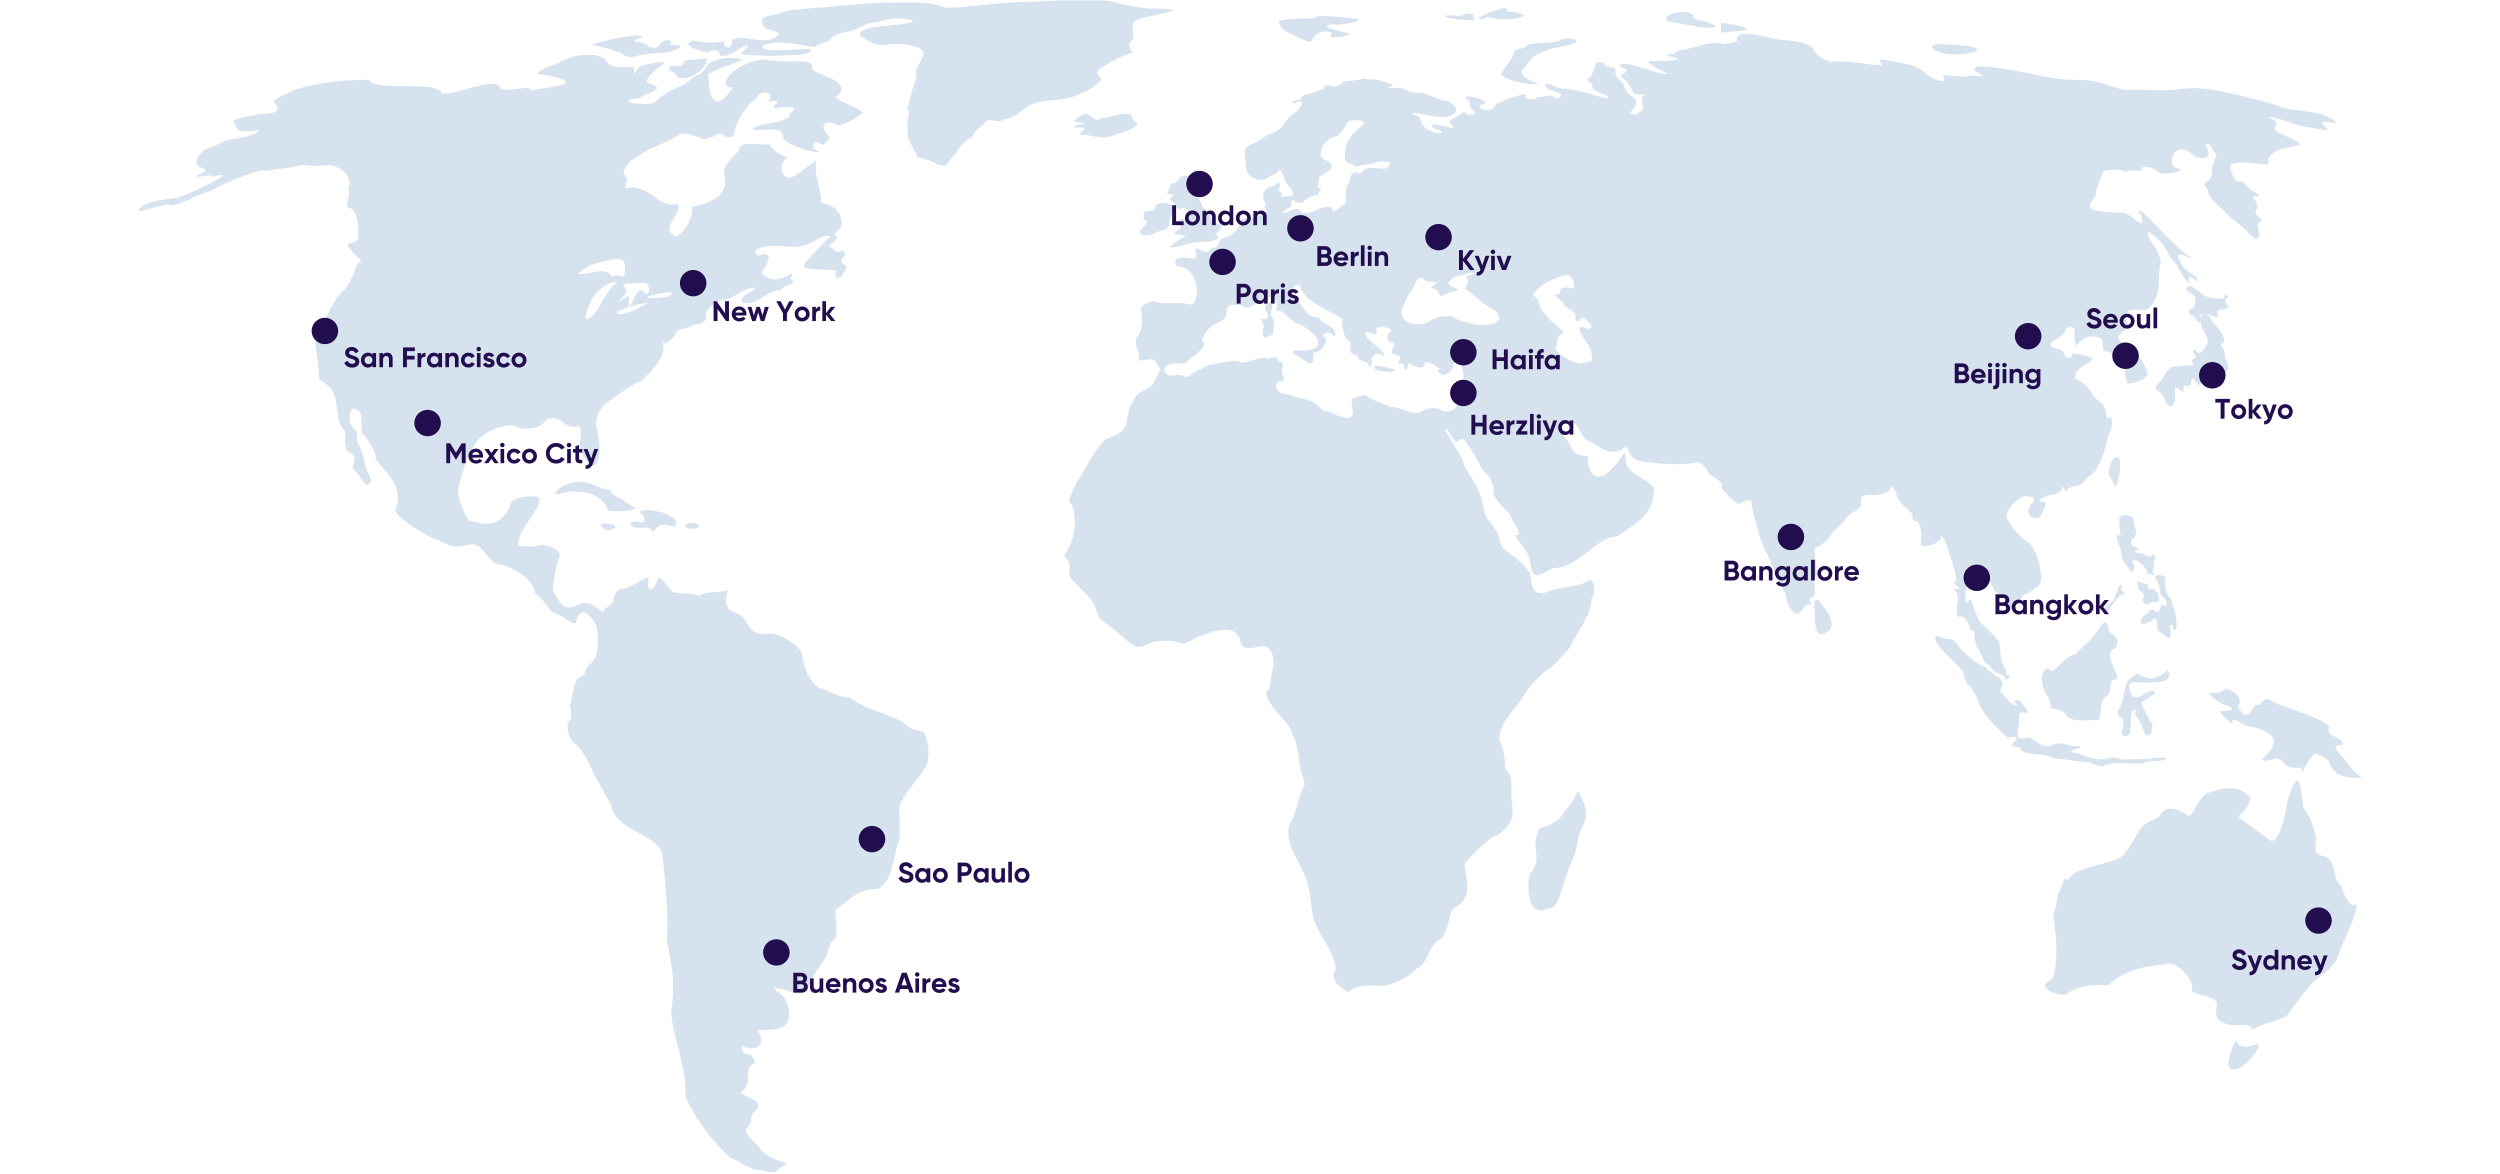 <svg width="1412" height="663" viewBox="0 0 1412 663" fill="none" xmlns="http://www.w3.org/2000/svg">
<g clip-path="url(#clip0_7029_3025)">
<path d="M611.861 -0.219C610.79 -0.219 609.653 -0.219 608.448 -0.219C605.438 -0.152 602.494 -0.085 599.617 0.116C594.398 0.452 586.636 0.787 582.421 0.988C567.701 0.787 546.224 4.34 533.578 4.407C526.419 0.586 515.513 1.592 508.956 1.524C491.894 0.921 476.305 3.536 460.581 4.407C445.527 5.748 447.869 5.279 441.713 7.022C434.353 9.838 426.391 8.095 432.279 16.208C443.787 18.823 439.104 19.627 437.164 21.639C430.272 23.851 427.462 22.041 422.243 21.974C419.834 19.895 411.203 22.98 413.478 23.047C413.879 27.874 408.259 28.209 409.062 23.181C403.977 24.32 401.97 24.522 391.198 22.912C389.859 23.449 387.919 25.393 388.789 25.393C391.398 27.74 397.822 29.617 399.561 29.55C407.256 26.131 406.185 31.628 407.322 31.696C414.415 31.763 418.63 25.393 422.176 25.728C423.046 27.203 416.957 29.952 418.964 30.623C423.38 31.494 442.449 31.897 443.386 31.159C446.397 31.025 457.838 31.83 458.039 27.74C447.534 27.606 425.521 30.355 431.476 25.393C442.516 21.84 451.95 26.064 460.715 26.533C461.25 24.924 468.811 23.382 468.945 22.108C472.29 18.085 480.386 18.018 482.929 16.811C487.612 13.794 492.095 12.788 495.842 12.386C503.135 10.375 507.618 9.436 515.379 11.514C515.379 12.654 512.703 13.392 507.35 13.861C503.804 14.532 484.2 14.666 485.806 20.231C500.258 30.221 498.518 22.041 515.58 25.93C529.631 28.678 513.907 37.797 517.788 43.362C515.178 49.865 513.439 57.71 512.435 61.867C514.911 63.945 511.231 67.365 512.837 74.941C511.833 78.561 517.453 85.601 518.189 89.088C524.211 88.618 531.103 95.457 534.649 93.043C536.254 90.831 537.66 88.752 539.667 86.674C542.343 82.718 544.819 79.232 549.302 77.287C549.77 73.466 555.725 70.918 556.26 68.974C560.408 65.957 564.222 70.382 566.898 67.297C572.653 67.365 578.942 59.989 583.09 58.984C589.781 55.631 599.55 57.71 608.649 53.553C614.47 51.944 619.221 47.854 622.232 44.904C617.347 39.004 619.354 40.211 631.331 32.835C634.476 31.628 637.62 30.422 639.962 29.416C635.011 24.253 640.364 22.778 640.163 21.504C638.758 8.833 639.427 12.185 658.696 7.022C664.451 6.017 663.045 5.145 654.95 4.81C645.582 5.212 636.015 3.067 628.789 0.921C626.581 0.251 619.622 -0.219 611.861 -0.219ZM849.652 4.542C848.515 4.542 846.708 4.944 844.233 6.151C841.69 5.883 837.007 9.905 835.267 9.637C833.728 10.375 836.739 10.71 837.408 10.777C841.556 9.57 838.278 9.101 841.623 10.107C844.367 10.241 854.604 12.52 860.96 8.698C858.15 7.022 854.001 6.553 850.991 6.486C851.526 5.413 851.124 4.542 849.652 4.542ZM950.148 6.821C945.13 6.888 939.376 9.034 941.785 11.917C946.736 12.654 967.344 17.616 969.552 15.001C964.868 11.38 955.033 11.649 956.572 9.101C955.969 7.425 953.226 6.754 950.148 6.821ZM828.71 7.559C828.309 7.559 827.974 7.559 827.64 7.693C823.96 10.576 822.488 7.827 816.6 8.766C813.723 10.442 828.911 11.447 832.055 11.582C834.13 9.637 830.249 10.375 832.658 8.833C831.453 7.961 829.848 7.559 828.71 7.559ZM748.353 9.034C745.543 9.034 743.201 9.369 741.863 10.375C724.936 10.509 721.992 11.38 722.125 12.587C725.136 18.018 723.731 16.476 736.31 22.51C739.722 24.186 740.993 23.985 741.462 21.907C744.406 15.604 754.71 17.817 751.632 19.56C749.758 22.309 760.731 21.102 762.07 19.024C757.721 17.482 743.001 15.403 752.702 13.526C751.833 14.934 770.634 12.788 766.485 10.509C762.806 10.576 754.509 9.034 748.353 9.034ZM973.365 13.056C972.763 13.056 972.295 13.056 972.094 13.191C971.961 15.001 971.626 16.878 972.161 18.42C973.432 18.42 985.275 17.213 986.346 16.945C988.353 15.738 977.514 13.124 973.365 13.056ZM986.078 19.158C985.141 19.158 984.272 19.225 983.669 19.359C981.461 19.828 980.324 21.639 981.394 22.845C981.328 23.516 973.299 25.326 972.496 24.723C973.098 23.717 961.991 24.589 960.987 25.594C956.17 27.136 950.951 27.673 946.067 29.416C945.799 31.964 942.855 29.148 942.119 30.958C941.852 32.5 946 31.83 947.873 33.305C944.06 35.048 935.295 34.109 930.745 34.78C933.957 38.669 943.658 41.82 941.852 41.954C935.562 41.753 917.296 33.774 914.754 36.657C916.226 40.345 922.85 36.724 915.289 43.295C918.702 45.507 921.11 48.86 922.85 52.882C924.188 54.223 932.819 52.547 929.005 53.62C925.928 55.698 928.069 57.978 928.002 61.33C927.199 62.939 923.987 65.018 922.716 64.75C918.233 63.61 921.646 63.543 922.515 61.531C924.656 58.514 924.857 55.765 921.779 54.425C919.17 53.017 917.297 49.932 916.694 46.982C910.472 42.088 912.947 39.875 912.278 38.937C910.94 37.596 903.313 36.992 905.654 36.858C910.338 36.322 900.971 33.975 901.172 35.785C900.636 37.998 899.164 42.825 898.161 43.362C894.28 46.379 899.298 45.91 899.298 48.725C899.097 52.145 909.669 53.218 908.197 55.698C900.168 54.089 891.068 50.469 882.705 49.932C880.229 50.469 874.475 46.044 872.869 47.586C872.535 51.005 879.092 51.005 881.434 53.151C882.638 54.492 879.226 56.302 878.222 55.229C876.215 52.614 873.137 54.894 868.253 54.961C867.45 56.771 860.023 56.771 861.963 53.754C860.157 52.346 856.142 54.961 854.068 55.162C851.191 55.162 849.117 57.777 846.374 57.911C843.296 58.246 845.169 63.945 836.94 61.599C833.728 59.855 837.007 58.782 839.415 58.179C836.07 54.357 824.562 53.218 828.376 55.9C831.587 56.838 829.045 60.66 831.52 61.8C835.869 65.42 828.509 65.755 827.238 63.342C825.632 63.074 824.629 65.286 822.621 65.957C820.882 66.493 819.878 67.499 818.406 68.638C824.294 74.941 818.674 71.454 809.708 69.979C806.63 72.929 812.987 72.929 814.258 74.27C814.86 75.745 811.314 75.544 808.37 73.935C805.56 73.533 804.623 71.656 803.151 70.248C801.746 64.616 800.542 66.426 797.799 64.012C797.598 63.476 798.601 63.543 802.148 64.28C814.124 66.761 817.469 66.694 821.016 64.213C825.833 61.599 817.269 56.101 815.864 57.039C812.987 56.101 809.441 54.76 807.166 53.821C803.218 51.608 797.33 53.285 793.985 50.804C790.84 48.86 786.558 50.066 783.413 49.664C784.751 49.329 786.29 48.591 786.892 47.72C784.751 47.385 778.328 44.77 776.589 44.77C771.437 45.641 770.634 43.295 768.493 44.77C766.285 45.843 757.654 45.172 758.189 47.049C756.516 48.457 752.836 49.061 752.702 48.927C751.297 47.653 747.617 48.189 747.617 49.664C747.617 50.469 747.55 50.536 745.476 50.737C742.131 53.084 734.169 53.285 734.838 55.497C734.905 57.039 730.221 55.833 729.887 57.911C731.426 58.984 732.496 57.509 734.503 57.039C737.581 58.313 731.091 64.481 729.351 64.951C726.608 67.633 723.865 71.991 723.664 72.058C718.646 76.416 716.304 75.343 715.435 76.282C712.156 79.634 708.075 80.64 704.863 82.517C703.123 83.59 703.057 83.724 703.057 87.948C703.525 91.501 704.06 96.865 704.194 96.932C706.67 100.687 711.755 103.168 715.635 100.687C716.706 99.882 718.646 98.743 720.051 98.072C721.389 97.402 722.527 96.396 722.527 95.859C722.728 94.451 724.735 98.675 724.735 99.145C725.404 101.894 727.277 104.777 729.017 106.587C730.556 108.129 730.623 109.403 729.418 110.677C725.404 110.409 724.066 112.152 723.597 110.476C725.538 108.397 720.319 107.928 722.393 106.453C723.062 106.051 722.995 102.698 722.326 102.698C721.122 103.838 719.115 105.514 717.241 105.581C714.163 105.581 712.022 111.683 714.297 114.096C715.501 115.638 714.029 116.108 714.23 117.382C715.836 118.991 715.836 122.343 712.624 121.874C710.149 121.27 708.275 123.282 706.067 122.946C703.391 122.544 700.915 124.086 700.447 126.366C699.845 129.45 696.098 132.869 691.816 134.277C689.273 135.082 688.872 135.417 688.471 137.294C687.868 140.781 684.322 139.239 682.783 141.72C680.174 144.2 675.357 137.764 675.156 141.787C676.36 145.675 676.226 146.011 673.885 146.011C670.807 145.675 667.461 144.938 664.517 146.346C662.845 148.29 664.317 150.503 665.856 150.57C673.684 151.039 677.698 161.364 675.29 169.142C674.688 171.22 673.082 172.36 671.476 171.891C664.517 170.08 658.429 172.494 652.139 170.282C649.731 169.477 643.575 172.762 644.378 175.176C644.646 175.981 644.98 178.394 645.047 180.54C645.047 185.568 643.776 188.384 641.635 191.669C641.167 197.368 643.91 198.173 643.04 201.995C644.044 206.286 650.935 199.782 653.277 205.28C656.488 210.577 655.686 207.023 653.544 212.186C651.604 216.946 650.266 218.488 646.72 220.164C640.765 222.712 641.033 225.461 638.557 229.015C634.275 239.005 640.029 242.759 624.64 247.922C623.101 248.659 614.671 260.191 614.604 261.868C610.523 268.639 605.705 275.143 603.899 282.92C604.099 285.066 606.174 282.853 606.91 292.307C607.913 300.621 604.367 309.404 600.888 313.963C607.043 318.321 601.49 323.35 605.504 327.439C610.389 332.468 611.727 333.675 615.808 338.033C617.882 340.312 620.358 347.017 620.693 349.163C625.978 352.984 630.662 356.605 634.074 359.689C641.033 365.991 642.705 366.528 647.924 363.98C650.935 362.505 652.474 362.17 656.823 361.969C661.64 361.7 664.183 362.103 666.926 363.444C671.476 363.913 675.29 359.019 679.906 358.75C683.854 356.739 688.069 355.867 691.883 355.733C696.299 355.264 700.38 358.281 700.648 362.974C702.722 368.003 709.145 365.321 713.628 364.852C719.181 365.455 720.52 374.842 718.312 379.535C717.709 381.01 717.977 391.402 715.368 389.994C713.561 397.302 729.285 408.097 729.82 414.936C734.035 421.707 733.701 433.105 734.972 436.391C736.243 439.609 736.778 442.023 736.778 443.699C732.764 449.599 732.63 459.924 728.214 465.489C725.672 476.351 731.961 482.988 735.239 491.034C740.124 499.549 739.789 507.729 741.529 517.383C742.599 525.63 758.791 544.068 753.171 550.035C754.041 557.142 756.048 555.6 759.326 559.087C760.598 560.495 761.735 560.495 763.14 559.288C767.623 555.466 777.458 556.941 782.209 556.807C788.431 555.064 795.39 552.181 800.006 547.152C806.563 544.671 807.768 531.463 814.057 530.39C820.614 520.199 816.667 514.366 823.491 511.483C832.457 505.047 827.305 494.99 827.238 488.218C828.309 485.402 841.155 473.669 843.095 472.864C848.047 470.987 852.195 466.83 854.068 461.869C854.804 457.041 853.533 452.013 853.6 447.386C854.202 433.843 851.258 438.603 849.987 432.904C849.987 425.462 848.515 422.311 846.708 417.215C847.779 406.488 856.276 400.521 860.224 393.615C862.699 388.787 870.394 380.407 875.211 377.456C878.289 375.512 887.388 365.522 887.388 364.047C891.738 355.733 898.629 347.554 898.83 338.234C901.64 335.016 900.503 324.624 896.622 328.244C891.47 331.999 879.025 331.395 874.475 334.144C862.566 338.435 865.71 325.16 863.77 323.014C854.938 311.683 848.716 312.287 847.244 306.186C845.437 295.86 838.144 294.721 837.876 285.803C834.999 273.735 831.253 270.919 826.77 262.471C827.104 259.655 816.466 244.368 816.332 242.558C817.001 240.346 820.48 249.129 822.889 249.598C823.96 249.062 824.829 247.922 826.101 247.855C828.175 249.33 830.115 252.548 831.52 255.163C833.26 257.174 837.676 266.695 838.546 266.829C840.887 267.835 844.032 274.07 843.564 276.618C842.025 282.25 853.533 289.491 853.533 292.173C853.734 294.117 861.428 303.101 855.674 302.297C859.555 309.605 863.703 310.074 864.707 320.265C866.246 330.39 874.074 320.936 877.954 320.869C892.273 320.4 901.573 303.101 913.349 303.034C928.805 292.843 933.756 288.753 934.291 275.813C929.674 269.578 918.3 267.768 918.099 259.387C918.099 255.833 917.43 255.163 916.226 257.51C902.711 277.691 896.02 267.634 896.89 257.51C886.653 257.04 888.794 253.017 884.578 247.855C877.152 239.675 884.244 238.803 887.79 237.865C892.005 239.943 892.808 247.52 897.625 249.263C905.989 253.621 906.257 255.9 913.483 254.962C916.226 254.627 917.698 251.14 919.237 253.152C921.177 258.918 923.853 260.191 928.537 260.795C937.77 262.069 948.007 262.806 956.505 261.532C963.129 259.052 964.266 268.908 967.478 269.109C975.507 274.271 971.224 273.467 972.763 276.014C972.763 277.087 980.659 284.596 981.796 284.529C991.431 280.507 988.085 281.982 990.36 290.228C992.367 296.933 993.505 303.839 996.516 309.94C998.456 313.628 1000.6 317.651 1001.53 321.539C1003.01 327.842 1009.03 333.004 1009.36 339.508C1009.36 340.983 1012.44 345.743 1013.98 346.548C1019.13 347.218 1017.66 340.245 1022.68 341.72C1025.09 341.72 1021.34 340.849 1022.21 337.832C1027.69 336.424 1023.28 329.25 1025.29 326.367C1026.22 325.294 1026.29 320.601 1025.49 316.176C1024.35 310.007 1024.62 308.398 1026.89 308.935C1027.76 308.8 1033.38 304.04 1033.45 303.437C1034.79 299.414 1039.87 296.933 1042.48 293.178C1044.22 290.161 1047.5 289.29 1049.91 287.077C1052.25 284.731 1050.04 282.652 1051.72 280.574C1055.19 278.294 1057.74 280.507 1061.08 279.367C1066.23 277.825 1067.1 277.892 1068.24 274.539C1069.58 275.612 1071.12 277.825 1071.19 278.897C1069.71 281.848 1080.35 289.893 1080.15 290.497C1079.88 297.335 1081.76 291.1 1084.3 296.732C1085.77 301.09 1085.1 303.37 1084.83 307.996C1088.51 309.538 1096.28 306.655 1096.41 302.833C1096.48 301.023 1100.22 309.002 1100.76 311.885C1101.09 314.298 1107.85 330.255 1103.3 328.512C1104.1 331.462 1110.53 332.535 1103.9 332.736C1105.98 335.351 1106.11 338.837 1105.44 341.72C1104.84 344.134 1105.64 349.163 1106.38 348.358C1108.85 347.084 1110.33 350.235 1111.93 352.381C1113.14 359.287 1115.21 353.051 1115.28 359.756C1114.88 363.712 1119.83 370.35 1119.96 372.16C1119.96 373.098 1121.03 374.171 1124.11 376.25C1125.65 380.742 1132.54 380.541 1132.61 383.424C1133.14 385.167 1137.29 381.278 1133.28 381.01C1133.41 381.01 1132.81 378.797 1132.74 377.859C1128.53 372.428 1130.73 367.735 1128.93 362.438C1128.53 361.499 1120.3 352.381 1119.36 352.582C1116.48 349.766 1113.67 339.307 1112.87 338.234C1108.39 344.805 1110.19 333.474 1111 330.524C1112.27 327.842 1111.2 320.601 1113.74 320.265C1117.02 320.802 1114.27 324.691 1117.35 324.624C1120.63 325.294 1124.85 328.378 1125.65 332.066C1125.65 332.937 1127.72 335.083 1128.59 335.083C1127.45 336.156 1136.22 336.424 1134.41 337.899C1133.41 338.502 1133.61 344.872 1134.68 344.872C1138.23 343.866 1142.71 336.021 1143.38 335.552C1146.79 335.284 1148.4 332.066 1151.27 331.127C1154.22 327.238 1152.28 322.88 1151.88 319.193C1151.54 316.176 1147.86 306.99 1145.25 306.119C1143.91 305.716 1137.16 299.213 1137.16 298.408C1135.48 295.86 1133.28 293.715 1133.28 291.167C1133.28 287.345 1141.44 278.965 1145.05 280.305C1146.19 280.775 1148.87 280.238 1148.46 281.445C1148.26 281.982 1148.46 282.92 1148.8 283.859C1145.45 284.529 1144.52 290.564 1147.19 292.039C1153.35 294.184 1153.15 289.29 1155.29 285.669C1155.96 283.323 1154.15 283.256 1152.28 283.457C1152.21 282.317 1152.41 281.311 1154.75 280.909C1156.76 278.562 1165.19 279.97 1164.52 275.411C1163.72 272.729 1167.47 279.501 1167.67 276.618C1169.61 274.003 1176.03 274.539 1177.03 271.992C1177.97 269.578 1185.87 265.823 1184.53 263.209C1186.4 262.069 1189.41 252.481 1189.48 251.073C1191.02 243.832 1194.16 241.418 1192.22 235.25C1188.81 238.602 1190.48 233.775 1188.34 229.35C1186.4 226.4 1183.66 225.93 1182.05 223.114C1179.78 219.092 1177.23 216.477 1174.63 215.203C1172.02 213.996 1171.82 213.728 1172.15 212.387C1172.42 206.822 1181.45 205.079 1181.52 202.866C1183.79 201.794 1169.47 198.374 1170.28 200.184C1169.87 203 1166.8 202.799 1166.06 200.386C1165.46 195.893 1158.23 198.173 1158.03 194.15C1159.7 191.334 1164.25 191.535 1166.6 186.574C1168 182.685 1173.09 185.166 1171.75 188.049C1171.21 189.256 1172.28 195.089 1172.35 195.089C1172.62 195.089 1173.82 194.016 1175.09 192.742C1177.9 189.792 1182.92 189.055 1186.6 191.133C1187.94 191.401 1187.67 199.447 1188.34 198.575C1189.41 197.167 1200.12 202.598 1196.91 203.202C1195.9 203.202 1196.3 204.207 1197.91 205.95C1200.32 208.632 1200.85 209.37 1200.52 209.772C1199.11 212.052 1201.19 213.527 1201.19 215.404C1201.19 216.611 1201.39 216.678 1203.8 216.544C1206.61 215.94 1212.83 214.13 1212.96 211.046C1212.96 208.766 1209.55 202.799 1206.81 200.184C1204.47 196.162 1199.11 194.821 1196.57 191.267C1195.37 187.982 1203.26 186.641 1201.12 182.283C1197.71 171.891 1209.42 175.645 1211.96 175.109C1213.77 174.438 1216.98 170.684 1216.98 169.343C1220.39 164.851 1218.72 152.782 1220.32 148.692C1220.66 146.413 1217.71 139.574 1216.38 138.501C1214.23 137.026 1212.03 130.925 1213.57 130.925C1218.32 133.674 1222.53 138.702 1224.94 143.597C1226.14 146.547 1229.16 148.357 1230.23 151.24C1231.97 154.66 1233.71 157.744 1236.65 160.493C1236.31 158.548 1235.58 156.269 1237.45 156.604C1238.72 156.671 1241.07 159.353 1241.13 158.414C1241.13 157.341 1239.33 154.995 1238.39 154.995C1232.77 151.374 1232.23 149.966 1229.96 144.536C1231.23 141.787 1237.65 146.882 1237.72 145.943C1235.91 144.133 1233.5 142.725 1231.63 140.982C1230.36 139.708 1227.08 136.557 1224.27 134.076C1220.26 130.389 1210.42 118.588 1208.21 119.192C1207.41 119.527 1207.61 119.728 1209.08 120.667C1211.83 131.26 1207.41 123.952 1200.25 120.197C1191.02 119.795 1176.77 120.265 1181.05 114.096C1183.52 110.945 1184.46 109.202 1183.66 108.934C1184.13 106.989 1187.47 96.865 1188.41 96.53C1190.28 95.792 1198.51 95.725 1198.98 96.396C1199.18 96.731 1199.85 96.999 1200.45 96.999C1201.05 96.999 1201.46 96.798 1201.32 96.53C1201.19 96.262 1203.13 96.195 1205.67 96.262C1211.16 97.67 1209.35 93.982 1210.62 94.317C1216.31 93.647 1219.86 98.139 1220.59 98.139C1223.47 98.005 1237.32 96.865 1228.75 94.653C1224.74 93.446 1227.22 85.333 1229.96 85.065C1233.1 81.981 1240.13 88.887 1240.6 88.685C1252.04 91.904 1245.55 81.511 1245.61 81.444C1249.7 80.171 1248.63 86.205 1251.77 86.674C1251.97 89.49 1248.69 93.379 1249.29 96.999C1249.83 99.48 1247.49 102.698 1245.55 102.765C1244.28 104.71 1245.28 104.374 1246.95 106.989C1246.48 109.403 1249.5 113.292 1256.12 119.058C1260.54 124.019 1257.12 120.6 1266.29 127.975C1269.1 129.986 1273.85 137.429 1275.72 133.808C1277.4 130.12 1272.45 127.17 1277.26 125.025C1278.53 123.684 1273.25 121.941 1273.98 119.527C1277.6 113.761 1268.16 109.403 1275.79 111.213C1276.33 110.677 1273.65 107.995 1272.58 107.928C1269.03 106.989 1268.3 101.693 1264.75 102.43C1261.81 103.637 1259 93.446 1259.53 93.513C1264.82 89.021 1282.55 94.854 1281.28 92.105C1279.47 83.255 1298.94 82.718 1298.94 81.645C1297.07 78.025 1285.69 75.745 1284.62 72.795C1287.37 66.426 1283.28 68.504 1281.48 66.024C1288.17 66.56 1296.93 71.32 1303.36 71.79C1306.84 72.527 1314.66 73.734 1315 73.533C1308.17 67.029 1312.86 68.706 1320.15 69.644C1311.25 60.995 1296.4 63.878 1287.77 60.123C1284.69 58.581 1258.93 52.145 1250.5 50.804C1247.69 50.335 1243.14 49.865 1240.46 49.731C1229.02 49.999 1229.09 51.474 1215.24 50.804C1210.62 50.67 1200.05 50.603 1199.18 50.737C1188.07 47.385 1182.92 44.703 1172.22 45.105C1156.49 45.105 1142.44 39.741 1127.32 38.266C1113.54 36.054 1115.14 39.339 1115.34 40.009C1124.18 44.703 1118.49 42.624 1111.66 42.624C1111.73 44.367 1097.21 41.753 1097.48 42.624C1100.83 50.066 1089.18 42.892 1087.04 40.948C1081.02 35.718 1072.79 35.584 1065.16 33.908C1060.08 33.305 1061.15 34.243 1063.42 36.858C1050.31 36.389 1050.98 34.444 1033.25 34.713C1029.3 33.305 1026.42 31.427 1024.75 28.813C1023.75 24.119 1011.84 22.778 1008.89 22.778C999.259 22.175 995.713 19.493 986.078 19.158ZM359.818 20.029C355.134 19.895 334.995 23.985 334.326 25.594C336.132 25.125 350.852 29.55 351.789 30.489C354.064 33.774 360.353 31.293 361.357 31.159C364.903 30.556 370.322 29.952 373.333 29.751C380.76 29.952 390.93 24.79 378.284 25.393C380.492 22.51 377.883 22.376 375.742 23.047C370.724 24.387 373.467 26.935 369.72 27.002C365.438 27.069 365.505 24.32 361.29 23.851C355.469 24.052 360.487 21.639 361.557 21.437C364.97 20.365 360.888 20.029 359.818 20.029ZM885.114 21.706C883.508 21.773 881.902 22.175 880.631 22.98C876.549 25.125 864.64 23.315 862.164 25.93C861.094 27.539 855.139 27.74 855.34 29.282C853.132 35.45 851.124 35.785 847.846 41.686C849.184 45.373 867.718 49.329 868.922 46.714C868.52 47.787 856.009 42.758 860.425 38.601C862.833 36.925 864.64 31.83 867.784 31.159C872.669 28.209 876.817 27.337 880.765 26.533C890.801 24.522 892.808 23.248 887.991 21.974C887.054 21.706 886.05 21.639 885.114 21.706ZM1095.61 24.924C1093.2 24.924 1091.32 25.259 1091.32 26.399C1091.32 28.008 1093.33 29.014 1099.89 30.556C1104.57 30.958 1116.08 30.489 1116.82 28.075C1113.54 24.991 1109.59 26.399 1104.3 25.326C1102.57 25.393 1098.68 24.924 1095.61 24.924ZM332.252 30.891C326.765 30.891 320.81 32.433 317.331 34.579C313.584 36.657 305.756 38.601 303.013 41.551C325.962 45.306 325.494 47.854 298.797 51.005C302.678 47.049 280.598 53.754 282.472 48.591C277.119 43.228 249.152 57.173 249.152 51.676C243.13 45.507 211.549 51.944 208.404 45.038C192.547 45.172 167.724 46.781 154.276 57.307C162.372 65.353 147.92 64.079 147.117 64.28C145.176 64.951 128.717 67.432 132.129 68.84C134.203 76.751 139.556 73.6 146.247 73.667C145.712 76.148 133.2 78.763 131.527 78.494C126.041 79.165 119.952 83.59 115.201 84.797C101.619 97.804 125.572 93.245 111.521 98.944C108.778 101.491 120.688 97.536 120.286 99.882C137.816 94.921 109.983 108.263 100.549 111.615C85.36 113.493 81.413 114.499 78.001 119.125C80.744 119.929 95.999 113.493 96.869 116.108C104.429 114.767 112.124 109.269 119.35 107.794C120.554 105.984 150.061 93.379 149.726 96.664C153.272 95.591 167.457 94.653 170.601 93.178C177.025 93.982 178.162 93.714 184.451 93.312C192.882 92.641 200.108 101.491 196.495 106.319C198.77 111.213 193.149 117.247 198.301 117.717C200.108 117.717 203.721 127.841 201.981 130.791C204.323 137.563 197.097 137.227 197.097 137.563C193.35 138.032 205.996 148.29 203.855 148.156C202.115 148.022 201.847 148.29 200.442 152.782C199.506 155.732 196.227 161.901 194.755 163.376C187.797 169.343 185.455 178.729 180.638 184.697C179.166 186.306 177.827 194.217 178.296 195.29C179.099 202.732 180.102 207.426 180.303 214.398C191.008 220.433 189.001 224.925 190.941 234.244C190.607 238.401 193.149 241.15 194.956 244.033C195.558 244.301 193.685 250.604 196.227 254.828C202.717 257.778 199.773 260.326 198.97 264.415C202.717 267.231 205.193 272.796 207.133 273.936C212.62 271.925 207.535 268.371 206.197 262.672C205.929 260.057 203.654 251.341 201.714 250.134C201.914 240.815 201.513 245.173 198.034 239.742C196.562 237.261 197.766 229.886 199.974 230.825C204.925 232.099 203.654 234.244 204.122 237.999C205.059 246.782 201.847 241.821 206.799 247.05C210.077 252.28 212.887 256.705 212.084 259.253C218.106 267.03 224.73 271.723 224.73 281.579C224.864 285.669 222.121 286.943 224.262 290.363C228.878 295.391 243.397 304.509 247.88 305.113C257.448 310.745 258.853 308.331 266.548 307.392C268.889 307.392 271.767 309.27 273.908 312.153C277.454 316.913 279.193 318.321 282.338 318.79C292.04 321.07 301.875 328.311 302.41 335.418C305.89 336.759 311.51 345.877 311.911 345.877C318 347.218 322.483 353.051 325.226 351.777C326.497 344.805 330.378 343.464 335.664 351.107C339.277 357.141 337.939 372.294 333.857 374.573C330.044 376.719 331.449 381.01 328.17 382.284C323.42 382.351 323.085 397.906 321.948 398.174C322.817 403.202 322.617 402.934 322.55 406.354C318.268 407.963 321.881 418.288 324.089 419.428C328.705 422.78 331.783 429.083 334.125 434.312C335.062 437.262 345.499 454.762 345.366 455.298C347.908 469.177 370.188 470.786 374.069 481.848C375.006 490.296 378.217 523.418 376.545 529.921C378.82 543.733 381.228 551.577 379.689 566.73C377.682 575.379 382.299 586.978 384.239 596.432C386.18 604.813 387.651 613.596 387.183 619.496C395.413 637.263 406.52 648.393 412.608 654.092C419.5 656.372 422.377 661.065 431.811 661.132C437.966 663.814 440.041 659.858 441.579 658.919C449.408 656.305 437.431 656.975 430.138 650.002C427.997 645.912 421.507 642.292 421.172 637.733C426.659 633.307 421.975 631.43 426.726 627.139C432.279 620.971 419.968 619.831 418.295 617.015C426.525 611.383 418.429 603.27 426.592 600.32C423.983 591.47 419.567 599.315 418.898 590.666C427.796 594.89 432.748 589.191 428.198 582.955C425.655 580.005 442.249 584.564 445.192 576.318C446.865 570.753 444.323 563.109 439.371 560.226C437.833 559.824 436.294 556.271 438.167 557.947C449.809 560.092 454.292 565.255 457.771 554.93C459.712 548.694 466.269 542.861 467.54 537.43C468.209 534.413 469.948 531.128 471.287 530.39C474.364 527.373 470.618 513.897 472.09 513.763C480.587 507.729 484.267 502.432 494.638 502.097C497.18 502.365 501.998 496.733 501.663 495.66C503.269 494.252 506.748 477.222 506.815 477.222C509.96 473.87 506.012 452.348 509.692 452.214C512.435 445.442 520.866 437.933 523.676 431.295C525.215 424.456 524.278 419.495 521.735 413.327C515.045 412.053 512.904 410.779 509.625 407.628C497.782 401.66 487.947 400.387 479.516 393.682C475.034 394.755 467.54 389.726 462.455 388.318C457.704 385.703 453.288 376.25 453.155 369.679C452.887 365.589 439.438 356.001 432.012 358.013C423.514 358.616 422.912 352.582 420.035 349.029C417.961 346.146 410.066 344.671 411.203 342.927C407.992 339.642 412.341 332.87 410.4 333.608C401.501 335.552 400.765 333.071 394.543 336.759C393.406 334.278 379.355 335.887 379.288 333.675C375.207 328.847 372.865 325.361 371.527 326.836C369.452 334.01 364.568 335.753 366.508 326.166C363.899 326.099 354.398 333.138 351.521 332.468C349.179 331.865 346.035 336.558 346.57 339.843C345.499 341.653 340.414 343.866 340.749 345.877C335.865 342.927 332.586 338.435 326.497 341.586C318.402 345.81 316.127 340.648 312.179 333.004C312.38 329.317 314.922 315.706 316.26 313.561C316.194 309.873 306.358 306.655 303.816 308.197C300.47 309.471 295.184 308.063 292.642 308.398C292.107 298.475 305.689 288.418 304.552 281.378C303.213 278.965 290.233 280.775 288.828 283.725C282.739 299.615 273.172 295.994 265.41 294.117C262.734 292.709 258.117 280.305 258.719 276.216C261.931 263.544 265.812 250.067 274.108 245.039C278.524 241.955 289.029 238.066 293.378 241.821C311.109 244.1 304.953 232.099 317.331 237.798C325.895 246.045 327.836 234.244 328.103 247.184C327.635 248.056 327.367 249.397 327.434 250.134C328.304 256.035 330.512 260.728 334.192 263.343C341.552 262.739 337.671 244.368 337.203 242.491C335.195 234.982 340.214 228.21 345.834 225.327C348.51 223.316 358.68 215.739 361.825 215.605C370.389 207.694 375.407 201.056 374.604 195.089C374.471 194.083 374.537 193.077 374.805 192.876C375.073 192.675 375.34 192.943 375.34 193.413C375.34 194.687 375.675 194.553 378.418 192.34C379.756 191.267 381.161 189.457 381.63 188.384C382.299 186.574 382.7 186.306 385.644 185.769C389.659 184.965 392.87 183.557 391.131 183.423C401.702 183.02 398.156 177.12 398.624 176.718C400.899 172.762 404.445 170.55 408.058 169.343C414.348 169.41 420.57 161.364 426.659 162.705C424.451 165.655 416.087 167.197 419.767 171.086C428.332 172.36 431.677 164.851 441.178 163.577C443.453 161.096 447.802 160.493 448.136 158.817C444.858 157.61 448.404 155.866 447.133 154.526C437.498 160.09 434.086 157.543 430.004 154.391C432.614 150.167 437.23 143.463 431.342 143.53C425.856 145.407 428.131 143.865 426.324 141.988C430.874 137.697 438.702 139.105 443.118 139.105C458.708 141.116 460.113 133.406 467.272 133.339C470.484 132.936 467.741 134.613 466.469 135.886C455.229 148.022 449.274 151.441 459.31 152.045C473.896 152.648 472.759 152.514 471.889 153.52C471.22 162.37 478.981 152.514 477.911 149.765C475.234 150.1 473.963 146.279 477.041 144.67C478.178 143.06 476.372 142.658 476.439 141.317C471.019 143.999 471.487 139.775 467.874 139.038C472.156 135.149 471.42 137.294 473.16 133.942C468.209 132.534 474.231 131.193 475.368 126.969C475.836 120.265 471.086 115.571 463.793 114.633C463.793 105.246 459.778 101.491 460.916 89.758C461.117 91.166 455.296 94.586 454.627 95.189C452.686 96.932 446.397 101.76 444.122 99.949C439.639 96.865 440.977 92.172 444.457 88.887C439.104 86.473 438.903 86.607 434.286 81.511C428.733 82.182 418.162 78.897 417.359 84.864C406.653 96.798 408.861 94.451 409.597 103.637C409.597 105.045 407.456 109.537 406.252 110.61C401.501 114.029 396.283 115.906 390.662 116.845C392.937 123.617 381.161 138.233 380.358 132.199C372.463 130.255 386.514 118.857 382.7 115.303C373.266 116.979 369.319 109.269 363.029 107.257C359.349 105.38 356.941 105.648 353.261 106.386C352.859 106.386 353.461 103.369 354.398 101.022C353.93 98.541 348.778 99.681 356.071 90.898C356.272 90.898 358.011 89.758 359.885 88.35C367.044 83.456 376.009 80.841 382.968 76.483C387.585 73.6 391.131 77.287 394.275 77.22C400.163 79.969 395.413 78.763 402.907 77.153C408.794 72.728 407.992 79.165 414.348 77.086C414.883 69.175 422.644 57.509 427.06 55.9C428.332 50.67 438.502 51.005 433.885 57.509C444.189 55.833 436.093 58.715 437.297 61.129C449.475 59.587 450.947 60.928 445.862 64.28C448.136 69.644 422.711 69.711 425.455 73.466C435.424 73.734 442.315 70.851 442.516 78.36C444.925 82.249 463.392 87.948 462.923 85.266C459.511 86.004 457.504 79.567 461.853 80.305C466.068 83.121 465.332 81.31 468.744 78.025C460.916 69.041 467.138 67.432 473.695 70.918C478.847 69.51 483.397 66.761 487.545 63.61C484.066 60.325 475.1 58.112 471.956 54.894C485.404 45.038 454.894 41.954 458.775 37.395C458.775 35.718 456.768 34.847 452.218 34.511C445.661 34.847 441.646 34.914 434.153 34.042C430.272 32.5 419.232 35.919 414.549 40.144C407.189 45.641 409.664 50.804 414.415 49.061C400.297 69.175 400.364 46.58 399.896 42.155C402.505 39.339 420.035 34.377 419.232 33.506C416.757 32.701 414.214 33.036 411.538 32.634C409.932 32.433 403.04 34.109 401.903 35.115C398.022 36.925 398.223 40.747 394.744 42.155C391.398 43.094 388.12 46.915 386.246 47.921C378.284 51.139 373.668 53.821 370.389 57.24C369.185 58.514 368.65 58.581 362.628 58.715C353.595 58.38 351.454 56.369 361.156 55.497C363.163 53.285 370.724 51.877 371.058 49.53C371.058 48.927 368.65 47.586 365.772 46.647C362.895 44.502 374.805 36.121 375.675 35.316C374.805 34.109 361.959 36.992 361.223 37.73C355.602 45.038 359.55 40.412 357.61 38.132C352.592 36.724 345.499 39.808 342.488 34.444C340.481 31.897 336.534 30.891 332.252 30.891ZM399.026 32.902C391.131 33.975 390.06 33.305 386.18 34.579C385.845 39.607 381.764 35.785 378.351 37.529C376.612 40.747 382.098 40.412 382.098 43.161C385.644 45.574 391.733 43.429 395.346 40.009C397.621 37.864 399.494 35.383 399.026 32.902ZM635.479 64.28C630.394 64.481 622.566 67.365 622.232 66.56C619.421 69.51 617.949 66.56 615.34 65.085C611.995 62.872 609.251 66.225 606.709 68.169C606.374 69.577 617.882 69.309 609.72 70.516C607.043 70.918 606.307 71.186 606.709 71.857C611.995 72.326 615.273 71.119 609.854 75.544C609.854 76.148 610.523 76.282 612.597 76.148C617.749 76.684 622.031 78.695 626.915 77.086C630.26 75.812 642.17 72.862 642.505 69.577C637.754 67.432 640.297 64.28 638.356 64.616C637.687 64.347 636.617 64.28 635.479 64.28ZM765.415 67.834C766.686 67.834 767.957 68.035 769.095 68.236C772.909 69.309 766.619 72.661 764.01 75.745C760.33 80.171 759.795 83.053 759.594 88.35C759.393 92.641 762.471 91.77 765.214 93.781C765.348 94.183 766.954 93.982 769.63 93.245C773.511 93.111 776.99 91.434 780.269 91.166C786.692 91.166 785.755 92.038 783.413 94.72C783.413 95.457 780.536 95.39 774.849 94.653C767.221 95.39 770.232 100.218 765.549 97.133C763.876 97.401 762.203 99.815 762.538 100.955C762.605 104.978 760.196 100.754 760.129 111.481C760.464 114.431 759.527 116.041 757.52 116.041C757.252 117.314 752.97 120.935 752.234 117.784C753.238 116.108 745.142 116.912 743.67 118.588C741.328 119.929 734.303 121.471 734.236 118.588C731.492 116.175 724.534 122.142 724.467 120.063C729.017 115.437 729.351 118.857 729.218 114.096C731.292 110.945 730.288 114.566 733.634 114.566C735.775 114.566 736.243 114.364 736.377 113.426C740.927 110.61 743.068 109.671 744.138 110.207C744.807 109.47 746.212 105.38 745.945 105.112C743.402 108.464 744.74 103.637 745.075 99.815C747.751 98.206 756.784 94.25 749.424 90.831C743.804 87.747 746.413 87.814 746.413 83.791C747.35 80.975 751.632 77.153 754.91 76.952C758.657 74.606 760.196 69.979 761.735 68.37C762.872 68.035 764.144 67.834 765.415 67.834ZM675.089 95.859C674.554 95.859 673.885 96.329 673.216 97.469C671.543 100.754 667.796 98.206 666.19 100.62C664.651 104.039 662.243 103.168 661.105 104.106C661.239 106.118 659.767 107.392 659.165 109.336C664.986 110.14 662.376 110.073 660.302 112.688C662.912 113.091 664.919 117.784 665.923 118.119C671.141 116.175 669.536 118.186 671.074 119.929C672.881 123.013 670.807 124.22 668.197 123.885C664.919 123.952 667.863 124.153 664.584 127.17C672.68 127.841 657.96 131.998 665.989 132.601C668.733 132.735 670.807 134.009 668.264 134.009C666.056 135.216 661.975 137.898 660.57 139.775C662.176 140.043 669.067 138.635 669.602 138.032C672.212 137.227 677.966 136.423 680.977 136.557C683.586 136.691 688.337 135.082 688.337 134.009C683.988 131.394 691.08 130.456 689.541 127.17C683.185 122.678 685.46 129.048 683.519 121.069C682.516 118.655 679.438 118.119 678.769 115.772C678.234 113.56 676.762 111.683 675.624 111.615C674.152 110.208 676.628 106.788 677.832 105.648C679.237 104.24 678.234 103.57 674.621 103.57C673.55 103.436 670.205 103.637 671.208 102.43C676.829 100.083 676.695 95.859 675.089 95.859ZM657.224 114.633C655.351 114.566 653.611 115.102 652.541 116.376C652.407 121.002 647.054 118.119 645.917 120.13C646.051 122.142 645.315 124.019 646.787 124.354C650.801 125.695 640.631 131.394 644.244 131.595C645.382 134.009 650.333 132.735 653.21 131.26C656.087 129.919 659.366 130.12 660.102 127.64C660.302 122.678 664.116 118.186 662.51 116.175C661.038 115.303 659.031 114.7 657.224 114.633ZM348.443 146.279C353.997 146.212 353.194 150.57 352.659 156.001C350.517 156.805 349.514 154.526 345.633 156.336C341.819 149.832 333.924 155.464 326.23 154.794C335.195 147.553 336.132 149.296 344.63 146.748C346.168 146.48 347.373 146.279 348.443 146.279ZM832.992 153.922C831.855 155.129 828.576 155.464 828.108 156.537C829.379 158.481 829.513 158.28 828.442 160.694C828.041 162.169 829.245 162.035 826.502 162.571C828.309 163.04 833.661 168.002 836.605 170.349C838.345 171.757 840.887 173.5 842.359 174.17C844.233 175.042 845.37 175.981 846.039 177.523C847.311 180.003 846.976 181.009 844.634 182.35C843.363 183.087 841.423 183.423 837.475 183.557C834.197 183.892 822.488 180.875 821.283 179.4C820.413 178.394 819.945 178.327 815.73 178.729C812.251 179.065 810.377 179.534 808.37 180.741C804.824 183.825 798.534 183.825 794.319 181.612C792.847 180.808 790.706 176.316 791.375 175.578C792.847 173.098 795.122 166.058 796.059 165.588C798.668 164.113 799.07 156.872 802.549 156.872C803.419 156.872 803.954 157.207 803.954 157.744C806.162 159.889 809.842 158.682 811.648 159.822C810.712 160.359 807.634 162.504 808.303 162.705C813.856 163.644 811.916 166.929 813.923 167.13C816.734 166.661 819.142 164.381 822.086 164.381C825.699 163.778 821.819 162.638 820.681 162.236C819.477 162.035 818.406 160.359 817.737 159.688C819.075 158.28 820.681 156.47 822.555 156.135C825.097 155.665 827.64 154.66 830.048 154.324L832.992 153.922ZM885.448 155.33C888.526 155.33 890.132 163.577 888.325 162.906C885.114 162.236 881.032 161.431 881.166 165.521C880.229 166.594 877.754 165.655 878.557 167.197C880.029 168.874 883.709 170.55 883.709 172.963C892.273 178.193 889.329 176.316 889.864 180.942C892.54 182.618 891.738 180.137 893.611 179.467C895.953 179.467 898.897 183.959 899.164 184.697C895.284 187.043 897.291 185.032 895.15 184.965C892.607 184.63 892.875 184.428 892.072 185.702C893.076 190.932 897.759 193.882 898.495 198.173C900.168 205.079 898.83 203.939 892.607 205.347C888.794 205.213 879.36 200.184 878.757 196.765C879.962 190.127 878.891 190.999 883.173 187.513C880.43 184.831 877.219 182.417 874.877 179.869C870.193 174.774 869.457 173.634 869.457 171.958C869.457 170.08 867.784 167.734 865.844 166.929C869.725 159.018 882.37 155.732 884.846 155.397C885.047 155.397 885.247 155.33 885.448 155.33ZM348.912 159.286C342.355 163.376 339.478 173.299 335.129 177.925C332.318 180.741 330.78 181.143 330.713 179.132C332.519 169.41 338.675 159.688 348.912 159.286ZM364.301 159.755C365.103 159.755 365.839 160.359 366.241 161.565C367.646 165.521 365.036 167.801 363.029 164.381C359.349 162.303 357.944 171.086 355.669 172.695C353.328 170.349 359.282 163.376 349.447 170.751C354.197 164.18 355.201 166.125 351.989 160.56C357.275 159.755 361.758 159.889 364.301 159.755ZM734.035 161.029C734.503 161.029 734.704 161.163 734.303 161.431C736.176 170.684 750.561 174.573 758.189 180.204C757.252 183.758 759.928 191.938 760.798 192.005C763.408 192.608 763.14 195.357 762.538 196.765C762.538 201.861 766.552 198.374 767.69 203.269C771.637 204.61 772.775 204.274 773.712 208.029C776.656 202.464 772.574 201.928 775.05 202.263C774.849 200.52 778.797 198.039 781.205 201.19C784.35 198.374 768.894 191.401 771.57 187.177C773.243 187.58 777.458 190.798 777.793 187.043C774.782 182.819 787.562 184.965 785.487 187.11C782.276 189.792 783.413 192.541 785.287 193.346C791.844 193.547 781.272 199.715 789.167 200.453C792.513 201.525 789.502 204.274 789.703 205.548C794.319 204.341 792.714 207.694 793.249 208.498C795.992 209.638 794.052 204.744 796.26 205.28C798.936 207.023 805.158 209.705 804.69 205.213C804.489 203.537 809.106 205.012 811.715 207.426C812.318 207.962 813.321 208.297 814.459 208.297C814.057 208.431 813.589 208.498 813.187 208.565C811.582 208.565 811.983 210.309 813.79 211.247C816.667 212.521 817.001 210.644 819.477 209.705C819.744 208.431 821.484 206.42 821.35 205.816C820.815 205.883 820.346 206.018 819.811 206.219C820.949 204.811 821.885 204.744 823.491 205.682C827.171 205.28 824.896 205.146 826.301 211.113C826.97 211.851 827.439 215.739 826.97 216.276C826.234 217.08 824.16 223.45 823.491 226.869C823.09 232.099 816.466 233.708 813.589 231.495C811.448 229.618 805.158 230.288 802.616 232.635C797.33 235.183 791.242 229.149 785.487 230.02C781.473 227.607 776.321 226.802 772.173 223.852C771.303 222.511 765.883 223.785 763.274 225.93C763.876 232.635 766.887 238.736 755.513 234.848C753.171 233.172 749.558 231.898 747.149 231.898C739.388 223.517 735.708 226.467 727.879 222.712C721.122 223.45 717.241 215.471 724.601 215.069C725.939 215.203 723.865 209.571 723.798 209.571C726.274 203 721.992 204.61 721.657 203.403C721.189 201.592 718.847 201.257 716.304 202.598C711.755 200.319 703.19 206.353 700.246 204.475C698.708 203.537 697.102 203.604 689.34 204.878C682.85 205.95 679.036 207.291 679.036 208.498C679.036 208.833 678.635 208.968 678.167 208.766C674.621 208.632 671.409 215.069 667.395 211.918C664.584 211.314 661.172 212.923 658.964 211.381C654.347 206.688 662.042 205.079 665.521 205.012C670.874 206.889 671.208 201.861 674.487 201.19C675.557 200.587 681.178 194.888 680.04 193.949C676.427 190.999 684.523 183.423 685.861 183.222C692.284 180.54 692.887 179.199 692.82 174.841C692.82 172.025 698.908 171.019 702.387 173.232C706.536 175.109 711.286 169.745 714.832 167.533C723.999 167.13 720.653 174.17 720.988 175.511C725.002 174.103 728.482 182.35 733.701 182.953C737.113 184.294 743.135 189.122 744.138 191.871C746.279 197.503 738.183 198.24 734.436 197.972C731.024 197.704 730.087 197.972 730.087 199.313C731.827 200.386 737.648 204.677 739.722 205.213C743.67 205.347 740.057 198.039 743.335 199.045C746.145 198.575 750.896 192.474 748.153 190.664C745.945 188.451 750.026 186.44 752.903 189.323C753.773 190.194 753.907 190.127 754.375 188.988C753.037 182.484 745.476 183.557 745.142 179.132C737.18 179.936 736.644 172.226 732.229 169.477C729.418 167.6 729.218 162.303 731.359 161.431C731.827 161.297 733.299 161.029 734.035 161.029ZM1236.25 161.498C1231.3 165.052 1241.27 164.717 1239.86 170.349C1239.79 176.45 1234.31 172.628 1237.25 178.327C1237.59 177.254 1240.06 179.132 1240.46 180.808C1241.27 182.216 1242.34 182.149 1243.07 181.612C1242.94 186.708 1248.83 190.798 1246.22 194.955C1241.27 203.939 1240.53 196.43 1238.99 197.503C1236.98 200.05 1242.94 199.983 1238.39 203C1237.12 204.341 1239.19 205.414 1238.52 206.42C1236.85 206.956 1235.18 206.018 1233.44 206.42C1232.03 207.157 1226.01 206.487 1225.94 207.761C1223 210.644 1221.93 212.789 1220.12 215.672C1217.91 217.415 1216.58 218.354 1218.32 220.231C1221.06 222.042 1222.33 223.986 1223.4 227.741C1224.47 229.216 1226.21 230.02 1227.28 228.881C1229.16 225.595 1228.55 223.316 1228.22 219.36C1227.88 216.41 1234.51 224.053 1233.17 220.5C1233.17 214.063 1238.19 221.639 1237.65 214.801C1237.92 211.717 1240.53 217.08 1242.27 217.483C1244.68 214.667 1245.01 213.393 1248.63 211.918C1252.91 212.32 1250.16 207.023 1252.1 210.644C1255.45 214.197 1252.64 206.286 1255.99 209.638C1258.73 211.448 1259 205.816 1258.06 204.744C1256.05 201.928 1257.26 198.575 1255.18 196.162C1253.11 193.681 1254.92 194.083 1256.32 193.346C1255.78 186.105 1249.63 183.423 1247.76 178.528C1247.09 177.925 1246.55 177.59 1246.08 177.388C1246.82 177.388 1247.49 177.456 1247.96 177.657C1257.52 181.881 1248.22 174.975 1254.85 174.774C1256.79 174.774 1258.66 173.634 1258.66 172.561C1255.99 171.086 1256.65 168.874 1258.66 167.399C1257.19 165.588 1256.19 167.399 1256.05 168.471C1255.32 168.807 1251.64 169.075 1248.76 168.069C1243.81 167.935 1240.66 161.968 1236.25 161.498ZM378.351 164.985C380.358 164.985 379.556 166.594 376.946 167.734C374.604 167.667 361.223 169.879 367.311 166.862C370.523 166.326 376.009 165.052 378.351 164.985ZM718.378 169.879C717.375 171.153 715.301 171.555 714.565 172.963C714.029 176.249 717.709 178.26 715.568 179.668C714.23 180.875 711.019 178.796 713.294 182.551C714.632 184.831 712.089 188.585 713.963 190.194C716.037 191.602 716.037 189.39 717.709 189.323C718.847 189.792 719.181 188.719 719.382 183.825C719.516 180.54 719.382 179.802 718.445 179.132C716.907 177.053 718.646 174.707 718.646 172.025C718.713 170.416 718.579 169.812 718.378 169.879ZM366.107 170.818C363.096 172.963 351.923 178.931 348.376 177.053C347.507 176.115 351.12 175.176 353.93 173.701C360.085 171.891 360.487 172.025 365.103 171.019C365.639 170.885 365.973 170.818 366.107 170.818ZM1244.54 177.321C1244.01 177.657 1243.74 178.461 1243.54 179.266C1243.34 178.931 1243.01 178.595 1242.47 178.327C1241.53 177.925 1242.87 177.523 1244.54 177.321ZM777.592 206.621C776.722 206.688 776.12 206.889 776.053 207.493C776.187 209.906 789.1 211.046 787.829 208.699C785.621 208.163 780.269 206.487 777.592 206.621ZM1195.7 258.046C1194.5 257.979 1192.96 259.521 1192.02 262.069C1189.61 269.511 1192.69 269.444 1194.36 274.07C1195.7 275.813 1196.1 271.254 1196.37 270.45C1196.84 269.176 1197.31 266.092 1197.37 263.611C1197.78 259.789 1196.91 258.113 1195.7 258.046ZM327.434 272.059C326.43 272.059 325.494 272.126 324.825 272.327C323.888 272.595 321.881 273.132 320.409 273.467C317.063 274.204 311.711 278.763 314.454 279.3C324.49 276.685 323.62 277.758 330.846 278.026C337.47 279.836 342.622 283.591 343.224 288.15C342.89 289.089 354.933 288.888 357.476 287.815L359.149 287.144C356.807 285.937 351.655 282.116 350.451 281.713C348.042 280.976 344.63 278.093 344.63 276.752C344.63 276.417 344.496 276.216 344.295 276.417C339.812 277.087 334.259 272.126 327.434 272.059ZM364.501 288.083C363.631 288.083 363.029 288.15 362.695 288.284C360.621 289.223 360.487 290.094 362.427 290.094C368.248 298.743 357.342 292.977 356.071 295.324C357.476 300.554 365.572 296.397 367.646 298.878L368.85 300.487C372.129 295.324 375.675 296.062 381.161 297.537C384.44 293.313 377.548 291.502 376.745 290.43C375.34 289.357 368.114 288.083 364.501 288.083ZM1200.18 290.966C1198.78 291.033 1197.51 291.569 1197.11 292.843C1196.3 294.452 1198.58 304.778 1197.04 302.766C1195.23 300.487 1194.97 302.364 1196.44 306.99C1198.04 309.873 1197.71 312.153 1198.51 314.365C1198.44 316.377 1200.72 318.187 1201.92 320.534C1203.2 322.947 1204.06 323.417 1204.93 322.143C1205.94 320.869 1205.47 318.455 1204 317.181C1207.08 314.231 1212.56 321.606 1212.56 322.612C1212.56 324.221 1212.76 324.758 1213.1 324.221C1214.77 323.081 1217.85 326.702 1216.24 323.484C1215.24 321.673 1216.38 320.936 1216.71 319.394C1215.71 317.114 1216.18 317.651 1217.05 316.109C1217.65 315.706 1217.71 315.371 1217.25 314.365C1216.44 312.957 1215.44 312.756 1215.44 314.03C1213.77 315.505 1210.02 312.019 1207.74 312.287C1204.4 312.488 1205.54 310.41 1207.95 310.477C1207.95 309.873 1205.94 308.666 1204.93 308.599C1202.99 307.996 1203.33 304.04 1205.07 303.973C1208.35 300.353 1205 297 1204.93 293.581C1205.34 292.173 1202.53 290.899 1200.18 290.966ZM390.194 295.391C388.655 295.391 387.25 295.927 387.116 297.134C387.852 299.615 397.019 298.743 394.409 296.464C393.539 295.793 391.733 295.324 390.194 295.391ZM342.02 295.592C339.678 295.525 337.939 296.263 340.414 298.006C343.96 300.956 344.094 298.81 346.837 298.743C349.246 296.933 345.098 295.659 342.02 295.592ZM1219.39 324.691C1218.25 324.624 1217.25 324.959 1217.25 325.763C1222.4 335.82 1216.91 332.468 1223.4 339.106C1224.34 342.994 1223.07 342.592 1220.72 341.251C1220.26 343.195 1219.25 347.285 1217.31 345.14C1215.71 343.531 1214.17 344.469 1213.3 346.079C1210.35 348.157 1208.82 349.029 1209.15 352.582C1212.09 352.448 1213.7 351.643 1214.1 350.973C1216.18 351.107 1216.04 348.626 1217.18 349.23C1219.32 351.643 1217.51 355.197 1219.79 357.074C1222.26 358.08 1225.41 361.969 1225.61 360.091C1226.88 356.672 1224.61 353.253 1225.94 352.917C1227.42 353.185 1227.08 354.795 1227.82 355.867C1231.16 356.672 1228.29 342.659 1226.81 340.983C1226.48 341.184 1226.41 340.447 1226.68 339.173C1223.74 334.949 1223.07 335.619 1222.87 327.909C1223.8 326.031 1221.33 324.758 1219.39 324.691ZM1207.34 328.244C1207.14 329.518 1208.01 331.529 1207.95 333.138C1213.9 336.826 1208.75 336.96 1210.55 340.111C1211.22 341.117 1212.36 341.251 1212.96 342.123C1214.03 338.837 1216.84 340.648 1219.25 339.776C1219.99 335.485 1217.38 331.865 1213.9 332.669C1212.16 332.133 1213.9 329.786 1212.16 329.786C1210.35 329.652 1209.02 328.579 1207.34 328.244ZM1197.78 330.524C1195.63 331.663 1196.24 334.278 1194.76 336.223C1194.5 339.977 1190.42 340.648 1188.61 344C1187.74 344.939 1188.27 347.822 1189.21 346.28C1191.95 344.268 1195.5 336.759 1198.58 335.954C1200.12 335.686 1200.39 334.479 1198.91 334.144C1197.24 333.004 1198.04 331.663 1198.78 331.06C1198.65 331.06 1198.38 330.926 1197.78 330.524ZM1198.78 331.06C1199.05 331.06 1198.91 330.792 1198.91 330.993C1198.91 330.993 1198.85 331.06 1198.78 331.06ZM1025.82 338.569C1023.88 341.318 1025.55 341.452 1024.15 342.391C1025.82 344.872 1024.62 348.693 1025.09 351.375C1025.82 355.398 1026.36 359.689 1030.77 357.544C1033.78 356.068 1034.52 355.063 1034.52 352.649C1034.52 350.302 1032.24 344.805 1030.71 343.598C1028.3 341.251 1028.23 338.837 1025.82 338.569ZM1188.94 351.442C1187.87 351.509 1186.67 353.722 1185 355.666C1181.12 362.438 1177.44 363.511 1172.48 369.478C1163.99 371.087 1161.11 381.815 1157.23 377.859C1156.76 376.585 1155.09 377.591 1154.02 379.87C1153.01 381.815 1153.08 383.893 1154.02 388.854C1157.83 397.101 1157.1 391.134 1158.43 400.051C1171.48 401.593 1162.65 407.292 1177.64 406.89C1177.7 406.823 1185.53 406.756 1185.6 406.622C1186.8 402.197 1186.13 396.498 1188.94 393.749C1194.5 390.799 1189.48 383.491 1195.03 383.759C1199.11 382.887 1186.27 368.472 1194.5 366.327C1199.25 360.225 1191.15 357.812 1191.29 356.538C1190.55 352.649 1189.81 351.375 1188.94 351.442ZM1093.93 359.153C1093.13 359.22 1092.8 359.89 1093.2 361.835C1097.55 369.009 1103.64 373.098 1108.85 379.535C1108.59 380.742 1110.79 386.575 1111.73 386.843C1113.34 387.379 1117.55 395.023 1117.89 397.906C1120.36 403.202 1125.05 408.097 1128.93 411.919C1133.95 416.88 1134.08 416.947 1135.89 416.344C1143.04 415.338 1136.15 420.434 1136.09 420.769C1137.16 422.512 1141.24 421.104 1141.3 423.585C1145.59 426.87 1153.68 425.395 1157.7 427.339C1159.64 428.881 1170.08 428.948 1170.81 429.619C1174.29 430.155 1180.04 430.692 1180.58 430.625C1182.92 431.831 1185.4 432.77 1187.87 432.77C1193.83 429.016 1205.4 432.301 1210.96 430.893C1213.9 429.016 1220.72 430.558 1222.87 428.747C1223.74 427.876 1222.26 427.675 1216.98 428.01C1210.76 429.485 1200.92 428.278 1197.84 429.217C1197.84 427.339 1194.16 428.747 1192.82 427.608C1185.46 431.094 1177.64 426.669 1172.62 425.261C1164.46 424.188 1175.5 422.78 1175.36 421.842C1175.16 421.506 1173.55 421.305 1171.08 421.372C1157.56 417.819 1160.44 421.439 1157.83 421.171C1152.21 422.914 1149.13 415.941 1144.05 416.679C1137.56 419.294 1139.97 412.321 1140.23 408.767C1140.5 402.934 1140.9 401.727 1142.31 402.465C1149 403.337 1142.11 399.18 1141.44 395.961C1137.29 394.486 1137.09 396.297 1139.36 398.375C1136.35 399.649 1132.81 393.011 1130.47 391.268C1128.39 389.592 1132.54 387.111 1130.53 385.234C1130.13 382.083 1127.39 382.887 1125.58 380.272C1124.51 380.205 1121.43 376.719 1121.3 376.652C1116.08 375.043 1111.8 370.752 1108.52 367.534C1105.51 365.12 1104.71 360.963 1100.42 360.896C1098.42 361.298 1095.41 359.086 1093.93 359.153ZM1224.27 378.663C1224.2 378.663 1224.2 378.663 1224.14 378.663C1218.85 382.686 1216.24 384.765 1208.61 381.412C1206.07 379.066 1205.6 382.351 1204 382.82C1199.18 383.692 1199.72 399.917 1196.5 400.387C1194.7 406.622 1199.11 403.806 1199.31 407.225C1199.65 409.974 1198.31 412.522 1198.51 415.137C1200.52 416.679 1203.2 415.07 1203.26 413.125C1203.4 404.141 1203.73 401.459 1204.73 401.124C1206.27 400.655 1206.61 401.258 1205.8 403.337C1211.22 410.846 1210.09 412.857 1212.03 415.003C1214.97 417.014 1215.64 411.382 1215.71 409.103C1214.17 407.426 1208.95 397.504 1209.75 396.498C1211.09 395.358 1217.11 392.073 1217.18 391.67C1217.18 390.128 1215.77 389.592 1213.97 390.531C1209.82 392.073 1204.2 398.509 1202.53 388.05C1203.13 385.167 1203.6 384.966 1210.89 385.502C1216.44 385.435 1227.22 386.173 1224.87 379.401C1224.74 378.999 1224.54 378.73 1224.27 378.663ZM1257.06 388.922C1252.91 392.743 1248.76 390.933 1247.62 391.536C1249.16 394.688 1257.06 399.046 1259.26 398.911C1264.28 402.532 1254.18 401.057 1253.91 401.66C1253.31 403.337 1262.61 410.846 1260.94 408.03C1259.8 405.884 1262.81 406.756 1263.35 407.024C1264.48 407.561 1265.95 408.432 1266.49 408.901C1267.09 409.371 1268.3 409.84 1269.23 409.974C1289.24 413.93 1286.3 421.305 1277.4 429.016C1277.4 429.887 1282.55 429.82 1283.15 428.948C1289.64 426.133 1288.97 433.575 1294.93 433.575C1303.02 433.642 1298.87 433.575 1300.21 436.592C1301.48 433.977 1306.23 423.719 1309.18 426.133C1311.32 427.071 1315.8 428.546 1315.8 431.362C1318.95 441.017 1333.47 439.341 1334 439.005C1327.91 435.385 1325.44 429.686 1321.42 425.663C1315.6 419.294 1323.09 421.841 1323.23 420.031C1322.56 417.148 1319.88 417.215 1318.21 415.74C1313.06 414.064 1316.47 408.834 1314.93 410.175C1312.66 405.616 1290.44 399.85 1284.29 396.565C1278.07 392.006 1278.07 398.04 1274.92 398.107C1271.98 398.241 1271.71 403.739 1268.5 403.873C1267.49 404.141 1262.21 398.979 1264.88 397.571C1266.16 393.011 1260.87 389.793 1257.06 388.922ZM1297.94 440.615C1294.19 442.023 1291.18 455.164 1290.84 458.449C1290.44 461.466 1287.43 474.876 1282.75 475.077C1274.79 468.841 1269.57 466.227 1264.28 461.131C1270.24 455.499 1268.83 455.633 1271.44 450.94C1263.75 441.889 1254.05 445.576 1246.42 448.057C1241.73 450.672 1238.46 460.729 1236.31 460.863C1227.22 455.03 1222.53 455.365 1219.12 461.667C1206.47 466.964 1210.69 467.098 1199.78 482.653C1192.56 489.224 1173.02 488.084 1167.8 497.269C1165.39 493.448 1164.66 501.694 1162.38 505.248C1159.64 524.155 1158.9 506.321 1160.64 525.094C1161.65 531.061 1162.58 553.857 1156.83 554.192C1149.47 559.154 1167.87 564.383 1168.34 560.495C1175.63 556.271 1183.19 556.002 1191.15 556.405C1199.05 548.024 1212.29 545.476 1222.67 544.671C1229.16 541.654 1239.06 553.455 1238.05 558.416C1236.18 562.305 1250.1 561.5 1251.97 566.261C1252.57 569.814 1249.03 575.111 1256.59 578.061C1263.21 580.81 1270.04 576.72 1272.58 581.547C1276.53 577.793 1292.79 576.049 1293.19 571.49C1298.61 564.45 1305.36 553.924 1312.86 549.767C1314.86 548.158 1320.02 542.66 1320.15 540.716C1324.83 528.178 1330.66 518.523 1330.99 510.612C1330.92 509.807 1330.86 509.74 1330.66 510.41C1328.31 514.433 1322.43 503.572 1322.83 500.89C1315.94 495.727 1320.89 484.732 1311.25 483.256C1304.76 482.385 1309.65 473.736 1307.3 470.249C1305.23 460.326 1300.81 456.706 1300.81 455.901C1299.48 445.71 1300.35 448.057 1298.2 440.615C1298.27 440.682 1298.14 440.615 1297.94 440.615ZM891.202 446.85H891.135C888.459 453.421 883.775 457.51 882.036 460.863C879.694 463.478 873.271 467.5 870.193 467.568C868.119 468.171 868.922 470.585 867.784 472.328C865.51 481.848 871.063 484.061 864.707 492.844C862.164 495.258 862.766 513.226 867.851 513.495C870.728 515.573 873.338 513.025 875.813 512.891C880.497 511.885 882.036 501.292 883.842 497.336C885.716 490.095 889.73 483.793 890.935 476.351C891.537 464.886 901.439 463.679 891.336 446.917C891.269 446.917 891.202 446.917 891.202 446.85ZM1263.35 587.85C1262.88 587.984 1261.74 589.727 1261.67 589.861C1260.33 592.476 1256.65 602.533 1259.87 603.874C1266.36 605.148 1272.51 596.365 1274.85 592.811C1276.59 589.995 1275.86 589.392 1272.04 590.464C1269.37 591.604 1263.48 591.403 1263.48 588.453C1263.55 587.917 1263.48 587.783 1263.35 587.85Z" fill="#D6E3EF"/>
<path d="M807.197 128.663C810.126 125.752 814.875 125.752 817.804 128.663C820.733 131.575 820.733 136.296 817.804 139.207C814.87 142.124 810.131 142.124 807.197 139.207C804.268 136.296 804.268 131.575 807.197 128.663Z" fill="#220D4E"/>
<path d="M729.197 123.663C732.126 120.752 736.875 120.752 739.804 123.663C742.733 126.575 742.733 131.296 739.804 134.207C736.87 137.124 732.131 137.124 729.197 134.207C726.268 131.296 726.268 126.575 729.197 123.663Z" fill="#220D4E"/>
<circle cx="734.5" cy="128.979" r="4.5" fill="#220D4E"/>
<path d="M672.197 98.663C675.126 95.751 679.875 95.751 682.804 98.663C685.733 101.574 685.733 106.295 682.804 109.207C679.87 112.124 675.131 112.124 672.197 109.207C669.268 106.295 669.268 101.574 672.197 98.663Z" fill="#220D4E"/>
<path d="M685.197 142.663C688.126 139.751 692.875 139.751 695.804 142.663C698.733 145.574 698.733 150.295 695.804 153.207C692.87 156.124 688.131 156.124 685.197 153.207C682.268 150.295 682.268 145.574 685.197 142.663Z" fill="#220D4E"/>
<path d="M236.197 233.663C239.126 230.751 243.875 230.751 246.804 233.663C249.733 236.574 249.733 241.295 246.804 244.207C243.87 247.124 239.131 247.124 236.197 244.207C233.268 241.295 233.268 236.574 236.197 233.663Z" fill="#220D4E"/>
<circle cx="241.5" cy="238.979" r="4.5" fill="#220D4E"/>
<path d="M386.197 154.663C389.126 151.752 393.875 151.752 396.804 154.663C399.733 157.575 399.733 162.296 396.804 165.207C393.87 168.124 389.131 168.124 386.197 165.207C383.268 162.296 383.268 157.575 386.197 154.663Z" fill="#220D4E"/>
<circle cx="391.5" cy="159.979" r="4.5" fill="#220D4E"/>
<path d="M178.197 181.663C181.126 178.752 185.875 178.752 188.804 181.663C191.733 184.575 191.733 189.296 188.804 192.207C185.87 195.124 181.131 195.124 178.197 192.207C175.268 189.296 175.268 184.575 178.197 181.663Z" fill="#220D4E"/>
<circle cx="183.5" cy="186.979" r="4.5" fill="#220D4E"/>
<path d="M487.197 468.663C490.126 465.752 494.875 465.752 497.804 468.663C500.733 471.575 500.733 476.296 497.804 479.207C494.87 482.124 490.131 482.124 487.197 479.207C484.268 476.296 484.268 471.575 487.197 468.663Z" fill="#220D4E"/>
<circle cx="492.5" cy="473.979" r="4.5" fill="#220D4E"/>
<path d="M433.197 532.663C436.126 529.752 440.875 529.752 443.804 532.663C446.733 535.575 446.733 540.296 443.804 543.207C440.87 546.124 436.131 546.124 433.197 543.207C430.268 540.296 430.268 535.575 433.197 532.663Z" fill="#220D4E"/>
<circle cx="438.5" cy="537.979" r="4.5" fill="#220D4E"/>
<path d="M821.197 193.663C824.126 190.751 828.875 190.751 831.804 193.663C834.733 196.574 834.733 201.295 831.804 204.207C828.87 207.124 824.131 207.124 821.197 204.207C818.268 201.295 818.268 196.574 821.197 193.663Z" fill="#220D4E"/>
<path d="M821.197 216.663C824.126 213.752 828.875 213.752 831.804 216.663C834.733 219.575 834.733 224.296 831.804 227.207C828.87 230.124 824.131 230.124 821.197 227.207C818.268 224.296 818.268 219.575 821.197 216.663Z" fill="#220D4E"/>
<circle cx="826.5" cy="221.979" r="4.5" fill="#220D4E"/>
<path d="M1140.2 184.598C1143.13 181.676 1147.87 181.676 1150.8 184.598C1153.73 187.52 1153.73 192.257 1150.8 195.178C1147.87 198.102 1143.13 198.102 1140.2 195.178C1137.27 192.257 1137.27 187.52 1140.2 184.598Z" fill="#220D4E"/>
<path d="M1244.2 206.674C1247.13 203.752 1251.87 203.752 1254.8 206.674C1257.73 209.595 1257.73 214.332 1254.8 217.254C1251.87 220.178 1247.13 220.178 1244.2 217.254C1241.27 214.332 1241.27 209.595 1244.2 206.674Z" fill="#220D4E"/>
<path d="M1195.2 195.636C1198.13 192.714 1202.87 192.714 1205.8 195.636C1208.73 198.558 1208.73 203.295 1205.8 206.216C1202.87 209.14 1198.13 209.14 1195.2 206.216C1192.27 203.295 1192.27 198.558 1195.2 195.636Z" fill="#220D4E"/>
<path d="M1111.2 321.065C1114.13 318.144 1118.87 318.144 1121.8 321.065C1124.73 323.987 1124.73 328.724 1121.8 331.646C1118.87 334.57 1114.13 334.57 1111.2 331.646C1108.27 328.724 1108.27 323.987 1111.2 321.065Z" fill="#220D4E"/>
<path d="M1304.2 514.663C1307.13 511.751 1311.87 511.751 1314.8 514.663C1317.73 517.574 1317.73 522.295 1314.8 525.207C1311.87 528.124 1307.13 528.124 1304.2 525.207C1301.27 522.295 1301.27 517.574 1304.2 514.663Z" fill="#220D4E"/>
<path d="M454.808 554.795C455.464 554.267 455.864 553.515 455.864 552.555C455.864 550.683 454.344 549.403 452.456 549.403H448.04V560.603H452.792C454.728 560.603 456.28 559.275 456.28 557.355C456.28 556.187 455.704 555.307 454.808 554.795ZM452.456 551.467C453.16 551.467 453.656 551.995 453.656 552.699C453.656 553.403 453.144 553.931 452.456 553.931H450.248V551.467H452.456ZM452.792 558.539H450.248V555.899H452.792C453.544 555.899 454.088 556.459 454.088 557.211C454.088 557.979 453.544 558.539 452.792 558.539ZM462.912 552.603V556.923C462.912 558.315 462.16 558.907 461.152 558.907C460.224 558.907 459.568 558.347 459.568 557.259V552.603H457.504V557.515C457.504 559.643 458.832 560.827 460.528 560.827C461.6 560.827 462.432 560.427 462.912 559.707V560.603H464.976V552.603H462.912ZM468.61 557.451H474.642C474.69 557.179 474.722 556.907 474.722 556.603C474.722 554.251 473.042 552.379 470.674 552.379C468.162 552.379 466.45 554.219 466.45 556.603C466.45 558.987 468.146 560.827 470.834 560.827C472.37 560.827 473.57 560.203 474.322 559.115L472.658 558.155C472.306 558.619 471.666 558.955 470.866 558.955C469.778 558.955 468.898 558.507 468.61 557.451ZM468.578 555.851C468.818 554.827 469.57 554.235 470.674 554.235C471.538 554.235 472.402 554.699 472.658 555.851H468.578ZM480.611 552.379C479.539 552.379 478.707 552.779 478.227 553.499V552.603H476.163V560.603H478.227V556.283C478.227 554.891 478.979 554.299 479.987 554.299C480.915 554.299 481.571 554.859 481.571 555.947V560.603H483.635V555.691C483.635 553.563 482.307 552.379 480.611 552.379ZM489.206 560.827C491.558 560.827 493.446 558.987 493.446 556.603C493.446 554.219 491.558 552.379 489.206 552.379C486.854 552.379 484.982 554.219 484.982 556.603C484.982 558.987 486.854 560.827 489.206 560.827ZM489.206 558.811C487.99 558.811 487.046 557.899 487.046 556.603C487.046 555.307 487.99 554.395 489.206 554.395C490.438 554.395 491.382 555.307 491.382 556.603C491.382 557.899 490.438 558.811 489.206 558.811ZM496.802 554.875C496.802 554.443 497.218 554.219 497.73 554.219C498.322 554.219 498.77 554.523 499.01 555.035L500.77 554.075C500.146 552.971 499.026 552.379 497.73 552.379C496.082 552.379 494.69 553.291 494.69 554.923C494.69 557.739 498.818 557.099 498.818 558.267C498.818 558.731 498.37 558.955 497.714 558.955C496.914 558.955 496.37 558.571 496.146 557.915L494.354 558.923C494.93 560.155 496.114 560.827 497.714 560.827C499.426 560.827 500.93 559.995 500.93 558.267C500.93 555.323 496.802 556.059 496.802 554.875ZM513.631 560.603H516.031L512.095 549.403H509.359L505.439 560.603H507.823L508.495 558.587H512.959L513.631 560.603ZM509.199 556.523L510.735 551.947L512.271 556.523H509.199ZM518.047 551.643C518.751 551.643 519.327 551.067 519.327 550.379C519.327 549.691 518.751 549.099 518.047 549.099C517.359 549.099 516.783 549.691 516.783 550.379C516.783 551.067 517.359 551.643 518.047 551.643ZM517.023 560.603H519.087V552.603H517.023V560.603ZM523.04 553.979V552.603H520.976V560.603H523.04V556.779C523.04 555.099 524.4 554.619 525.472 554.747V552.443C524.464 552.443 523.456 552.891 523.04 553.979ZM528.423 557.451H534.455C534.503 557.179 534.535 556.907 534.535 556.603C534.535 554.251 532.855 552.379 530.487 552.379C527.975 552.379 526.263 554.219 526.263 556.603C526.263 558.987 527.959 560.827 530.647 560.827C532.183 560.827 533.383 560.203 534.135 559.115L532.471 558.155C532.119 558.619 531.479 558.955 530.679 558.955C529.591 558.955 528.711 558.507 528.423 557.451ZM528.391 555.851C528.631 554.827 529.383 554.235 530.487 554.235C531.351 554.235 532.215 554.699 532.471 555.851H528.391ZM537.88 554.875C537.88 554.443 538.296 554.219 538.808 554.219C539.4 554.219 539.848 554.523 540.088 555.035L541.848 554.075C541.224 552.971 540.104 552.379 538.808 552.379C537.16 552.379 535.768 553.291 535.768 554.923C535.768 557.739 539.896 557.099 539.896 558.267C539.896 558.731 539.448 558.955 538.792 558.955C537.992 558.955 537.448 558.571 537.224 557.915L535.432 558.923C536.008 560.155 537.192 560.827 538.792 560.827C540.504 560.827 542.008 559.995 542.008 558.267C542.008 555.323 537.88 556.059 537.88 554.875Z" fill="#220D4E"/>
<path d="M511.864 498.614C514.248 498.614 515.928 497.334 515.928 495.238C515.928 492.95 514.04 492.358 512.264 491.798C510.568 491.286 510.136 490.918 510.136 490.23C510.136 489.59 510.68 489.11 511.608 489.11C512.744 489.11 513.352 489.702 513.752 490.55L515.608 489.478C514.856 487.91 513.448 486.966 511.608 486.966C509.688 486.966 507.928 488.182 507.928 490.294C507.928 492.422 509.592 493.142 511.304 493.638C512.968 494.118 513.72 494.438 513.72 495.27C513.72 495.894 513.256 496.454 511.928 496.454C510.536 496.454 509.752 495.782 509.352 494.742L507.464 495.846C508.072 497.51 509.576 498.614 511.864 498.614ZM523.353 490.39V491.334C522.777 490.614 521.913 490.166 520.745 490.166C518.617 490.166 516.857 492.006 516.857 494.39C516.857 496.774 518.617 498.614 520.745 498.614C521.913 498.614 522.777 498.166 523.353 497.446V498.39H525.417V490.39H523.353ZM521.129 496.646C519.865 496.646 518.921 495.734 518.921 494.39C518.921 493.046 519.865 492.134 521.129 492.134C522.409 492.134 523.353 493.046 523.353 494.39C523.353 495.734 522.409 496.646 521.129 496.646ZM531.096 498.614C533.448 498.614 535.336 496.774 535.336 494.39C535.336 492.006 533.448 490.166 531.096 490.166C528.744 490.166 526.872 492.006 526.872 494.39C526.872 496.774 528.744 498.614 531.096 498.614ZM531.096 496.598C529.88 496.598 528.936 495.686 528.936 494.39C528.936 493.094 529.88 492.182 531.096 492.182C532.328 492.182 533.272 493.094 533.272 494.39C533.272 495.686 532.328 496.598 531.096 496.598ZM545.06 487.19H540.884V498.39H543.092V494.71H545.06C547.22 494.71 548.884 493.046 548.884 490.95C548.884 488.854 547.22 487.19 545.06 487.19ZM545.06 492.646H543.092V489.254H545.06C546.004 489.254 546.692 489.974 546.692 490.95C546.692 491.91 546.004 492.646 545.06 492.646ZM556.306 490.39V491.334C555.73 490.614 554.866 490.166 553.698 490.166C551.57 490.166 549.81 492.006 549.81 494.39C549.81 496.774 551.57 498.614 553.698 498.614C554.866 498.614 555.73 498.166 556.306 497.446V498.39H558.37V490.39H556.306ZM554.082 496.646C552.818 496.646 551.874 495.734 551.874 494.39C551.874 493.046 552.818 492.134 554.082 492.134C555.362 492.134 556.306 493.046 556.306 494.39C556.306 495.734 555.362 496.646 554.082 496.646ZM565.521 490.39V494.71C565.521 496.102 564.769 496.694 563.761 496.694C562.833 496.694 562.177 496.134 562.177 495.046V490.39H560.113V495.302C560.113 497.43 561.441 498.614 563.137 498.614C564.209 498.614 565.041 498.214 565.521 497.494V498.39H567.585V490.39H565.521ZM569.476 498.39H571.54V486.71H569.476V498.39ZM577.237 498.614C579.589 498.614 581.477 496.774 581.477 494.39C581.477 492.006 579.589 490.166 577.237 490.166C574.885 490.166 573.013 492.006 573.013 494.39C573.013 496.774 574.885 498.614 577.237 498.614ZM577.237 496.598C576.021 496.598 575.077 495.686 575.077 494.39C575.077 493.094 576.021 492.182 577.237 492.182C578.469 492.182 579.413 493.094 579.413 494.39C579.413 495.686 578.469 496.598 577.237 496.598Z" fill="#220D4E"/>
<path d="M1264.86 547.844C1267.25 547.844 1268.93 546.564 1268.93 544.468C1268.93 542.18 1267.04 541.588 1265.26 541.028C1263.57 540.516 1263.14 540.148 1263.14 539.46C1263.14 538.82 1263.68 538.34 1264.61 538.34C1265.74 538.34 1266.35 538.932 1266.75 539.78L1268.61 538.708C1267.86 537.14 1266.45 536.196 1264.61 536.196C1262.69 536.196 1260.93 537.412 1260.93 539.524C1260.93 541.652 1262.59 542.372 1264.3 542.868C1265.97 543.348 1266.72 543.668 1266.72 544.5C1266.72 545.124 1266.26 545.684 1264.93 545.684C1263.54 545.684 1262.75 545.012 1262.35 543.972L1260.46 545.076C1261.07 546.74 1262.58 547.844 1264.86 547.844ZM1275.49 539.62L1273.71 544.996L1271.63 539.62H1269.38L1272.66 547.364C1272.27 548.436 1271.7 548.916 1270.56 548.9V550.82C1272.59 550.932 1273.95 549.924 1274.78 547.62L1277.7 539.62H1275.49ZM1284.74 536.42V540.564C1284.17 539.828 1283.32 539.396 1282.15 539.396C1280.01 539.396 1278.25 541.236 1278.25 543.62C1278.25 546.004 1280.01 547.844 1282.15 547.844C1283.32 547.844 1284.17 547.412 1284.74 546.676V547.62H1286.81V536.42H1284.74ZM1282.53 545.876C1281.25 545.876 1280.31 544.964 1280.31 543.62C1280.31 542.276 1281.25 541.364 1282.53 541.364C1283.8 541.364 1284.74 542.276 1284.74 543.62C1284.74 544.964 1283.8 545.876 1282.53 545.876ZM1293.14 539.396C1292.07 539.396 1291.24 539.796 1290.76 540.516V539.62H1288.69V547.62H1290.76V543.3C1290.76 541.908 1291.51 541.316 1292.52 541.316C1293.45 541.316 1294.1 541.876 1294.1 542.964V547.62H1296.17V542.708C1296.17 540.58 1294.84 539.396 1293.14 539.396ZM1299.67 544.468H1305.7C1305.75 544.196 1305.78 543.924 1305.78 543.62C1305.78 541.268 1304.1 539.396 1301.74 539.396C1299.22 539.396 1297.51 541.236 1297.51 543.62C1297.51 546.004 1299.21 547.844 1301.9 547.844C1303.43 547.844 1304.63 547.22 1305.38 546.132L1303.72 545.172C1303.37 545.636 1302.73 545.972 1301.93 545.972C1300.84 545.972 1299.96 545.524 1299.67 544.468ZM1299.64 542.868C1299.88 541.844 1300.63 541.252 1301.74 541.252C1302.6 541.252 1303.46 541.716 1303.72 542.868H1299.64ZM1312.44 539.62L1310.67 544.996L1308.59 539.62H1306.33L1309.61 547.364C1309.23 548.436 1308.65 548.916 1307.51 548.9V550.82C1309.55 550.932 1310.91 549.924 1311.74 547.62L1314.65 539.62H1312.44Z" fill="#220D4E"/>
<path d="M198.864 207.618C201.248 207.618 202.928 206.338 202.928 204.242C202.928 201.954 201.04 201.362 199.264 200.802C197.568 200.29 197.136 199.922 197.136 199.234C197.136 198.594 197.68 198.114 198.608 198.114C199.744 198.114 200.352 198.706 200.752 199.554L202.608 198.482C201.856 196.914 200.448 195.97 198.608 195.97C196.688 195.97 194.928 197.186 194.928 199.298C194.928 201.426 196.592 202.146 198.304 202.642C199.968 203.122 200.72 203.442 200.72 204.274C200.72 204.898 200.256 205.458 198.928 205.458C197.536 205.458 196.752 204.786 196.352 203.746L194.464 204.85C195.072 206.514 196.576 207.618 198.864 207.618ZM210.353 199.394V200.338C209.777 199.618 208.913 199.17 207.745 199.17C205.617 199.17 203.857 201.01 203.857 203.394C203.857 205.778 205.617 207.618 207.745 207.618C208.913 207.618 209.777 207.17 210.353 206.45V207.394H212.417V199.394H210.353ZM208.129 205.65C206.865 205.65 205.921 204.738 205.921 203.394C205.921 202.05 206.865 201.138 208.129 201.138C209.409 201.138 210.353 202.05 210.353 203.394C210.353 204.738 209.409 205.65 208.129 205.65ZM218.736 199.17C217.664 199.17 216.832 199.57 216.352 200.29V199.394H214.288V207.394H216.352V203.074C216.352 201.682 217.104 201.09 218.112 201.09C219.04 201.09 219.696 201.65 219.696 202.738V207.394H221.76V202.482C221.76 200.354 220.432 199.17 218.736 199.17ZM234.307 198.306V196.194H227.619V207.394H229.827V203.074H234.179V200.962H229.827V198.306H234.307ZM237.883 200.77V199.394H235.819V207.394H237.883V203.57C237.883 201.89 239.243 201.41 240.315 201.538V199.234C239.307 199.234 238.299 199.682 237.883 200.77ZM247.603 199.394V200.338C247.027 199.618 246.163 199.17 244.995 199.17C242.867 199.17 241.107 201.01 241.107 203.394C241.107 205.778 242.867 207.618 244.995 207.618C246.163 207.618 247.027 207.17 247.603 206.45V207.394H249.667V199.394H247.603ZM245.379 205.65C244.115 205.65 243.171 204.738 243.171 203.394C243.171 202.05 244.115 201.138 245.379 201.138C246.659 201.138 247.603 202.05 247.603 203.394C247.603 204.738 246.659 205.65 245.379 205.65ZM255.986 199.17C254.914 199.17 254.082 199.57 253.602 200.29V199.394H251.538V207.394H253.602V203.074C253.602 201.682 254.354 201.09 255.362 201.09C256.29 201.09 256.946 201.65 256.946 202.738V207.394H259.01V202.482C259.01 200.354 257.682 199.17 255.986 199.17ZM264.581 207.618C266.149 207.618 267.509 206.786 268.197 205.538L266.405 204.514C266.085 205.17 265.397 205.57 264.565 205.57C263.333 205.57 262.421 204.658 262.421 203.394C262.421 202.114 263.333 201.202 264.565 201.202C265.381 201.202 266.069 201.618 266.389 202.274L268.165 201.234C267.509 200.002 266.149 199.17 264.581 199.17C262.149 199.17 260.357 201.01 260.357 203.394C260.357 205.778 262.149 207.618 264.581 207.618ZM270.375 198.434C271.079 198.434 271.655 197.858 271.655 197.17C271.655 196.482 271.079 195.89 270.375 195.89C269.687 195.89 269.111 196.482 269.111 197.17C269.111 197.858 269.687 198.434 270.375 198.434ZM269.351 207.394H271.415V199.394H269.351V207.394ZM275.208 201.666C275.208 201.234 275.624 201.01 276.136 201.01C276.728 201.01 277.176 201.314 277.416 201.826L279.176 200.866C278.552 199.762 277.432 199.17 276.136 199.17C274.488 199.17 273.096 200.082 273.096 201.714C273.096 204.53 277.224 203.89 277.224 205.058C277.224 205.522 276.776 205.746 276.12 205.746C275.32 205.746 274.776 205.362 274.552 204.706L272.76 205.714C273.336 206.946 274.52 207.618 276.12 207.618C277.832 207.618 279.336 206.786 279.336 205.058C279.336 202.114 275.208 202.85 275.208 201.666ZM284.549 207.618C286.117 207.618 287.477 206.786 288.165 205.538L286.373 204.514C286.053 205.17 285.365 205.57 284.533 205.57C283.301 205.57 282.389 204.658 282.389 203.394C282.389 202.114 283.301 201.202 284.533 201.202C285.349 201.202 286.037 201.618 286.357 202.274L288.133 201.234C287.477 200.002 286.117 199.17 284.549 199.17C282.117 199.17 280.325 201.01 280.325 203.394C280.325 205.778 282.117 207.618 284.549 207.618ZM293.127 207.618C295.479 207.618 297.367 205.778 297.367 203.394C297.367 201.01 295.479 199.17 293.127 199.17C290.775 199.17 288.903 201.01 288.903 203.394C288.903 205.778 290.775 207.618 293.127 207.618ZM293.127 205.602C291.911 205.602 290.967 204.69 290.967 203.394C290.967 202.098 291.911 201.186 293.127 201.186C294.359 201.186 295.303 202.098 295.303 203.394C295.303 204.69 294.359 205.602 293.127 205.602Z" fill="#220D4E"/>
<path d="M263 250.409H260.728L257.528 255.705L254.312 250.409H252.04V261.609H254.248V254.361L257.4 259.545H257.656L260.808 254.345V261.609H263V250.409ZM266.735 258.457H272.767C272.815 258.185 272.847 257.913 272.847 257.609C272.847 255.257 271.167 253.385 268.799 253.385C266.287 253.385 264.575 255.225 264.575 257.609C264.575 259.993 266.271 261.833 268.959 261.833C270.495 261.833 271.695 261.209 272.447 260.121L270.783 259.161C270.431 259.625 269.791 259.961 268.991 259.961C267.903 259.961 267.023 259.513 266.735 258.457ZM266.703 256.857C266.943 255.833 267.695 255.241 268.799 255.241C269.663 255.241 270.527 255.705 270.783 256.857H266.703ZM281.664 261.609L278.736 257.513L281.536 253.609H279.168L277.552 255.865L275.936 253.609H273.552L276.352 257.529L273.424 261.609H275.808L277.552 259.177L279.28 261.609H281.664ZM283.718 252.649C284.422 252.649 284.998 252.073 284.998 251.385C284.998 250.697 284.422 250.105 283.718 250.105C283.03 250.105 282.454 250.697 282.454 251.385C282.454 252.073 283.03 252.649 283.718 252.649ZM282.694 261.609H284.758V253.609H282.694V261.609ZM290.456 261.833C292.024 261.833 293.384 261.001 294.072 259.753L292.28 258.729C291.96 259.385 291.272 259.785 290.44 259.785C289.208 259.785 288.296 258.873 288.296 257.609C288.296 256.329 289.208 255.417 290.44 255.417C291.256 255.417 291.944 255.833 292.264 256.489L294.04 255.449C293.384 254.217 292.024 253.385 290.456 253.385C288.024 253.385 286.232 255.225 286.232 257.609C286.232 259.993 288.024 261.833 290.456 261.833ZM299.034 261.833C301.386 261.833 303.274 259.993 303.274 257.609C303.274 255.225 301.386 253.385 299.034 253.385C296.682 253.385 294.81 255.225 294.81 257.609C294.81 259.993 296.682 261.833 299.034 261.833ZM299.034 259.817C297.818 259.817 296.874 258.905 296.874 257.609C296.874 256.313 297.818 255.401 299.034 255.401C300.266 255.401 301.21 256.313 301.21 257.609C301.21 258.905 300.266 259.817 299.034 259.817ZM314.134 261.833C316.198 261.833 318.006 260.793 318.95 259.193L317.046 258.089C316.518 259.065 315.414 259.673 314.134 259.673C311.942 259.673 310.502 258.153 310.502 256.009C310.502 253.849 311.942 252.329 314.134 252.329C315.414 252.329 316.502 252.937 317.046 253.929L318.95 252.825C317.99 251.225 316.182 250.185 314.134 250.185C310.742 250.185 308.31 252.729 308.31 256.009C308.31 259.273 310.742 261.833 314.134 261.833ZM321.359 252.649C322.063 252.649 322.639 252.073 322.639 251.385C322.639 250.697 322.063 250.105 321.359 250.105C320.671 250.105 320.095 250.697 320.095 251.385C320.095 252.073 320.671 252.649 321.359 252.649ZM320.335 261.609H322.399V253.609H320.335V261.609ZM328.864 255.593V253.609H327.056V251.369L324.992 251.993V253.609H323.6V255.593H324.992V258.921C324.992 261.081 325.968 261.929 328.864 261.609V259.737C327.68 259.801 327.056 259.785 327.056 258.921V255.593H328.864ZM335.66 253.609L333.884 258.985L331.804 253.609H329.548L332.828 261.353C332.444 262.425 331.868 262.905 330.732 262.889V264.809C332.764 264.921 334.124 263.913 334.956 261.609L337.868 253.609H335.66Z" fill="#220D4E"/>
<path d="M409.52 170.121V176.953L404.72 170.121H403.04V181.321H405.248V174.473L410.048 181.321H411.728V170.121H409.52ZM415.454 178.169H421.486C421.534 177.897 421.566 177.625 421.566 177.321C421.566 174.969 419.886 173.097 417.518 173.097C415.006 173.097 413.294 174.937 413.294 177.321C413.294 179.705 414.99 181.545 417.678 181.545C419.214 181.545 420.414 180.921 421.166 179.833L419.502 178.873C419.15 179.337 418.51 179.673 417.71 179.673C416.622 179.673 415.742 179.225 415.454 178.169ZM415.422 176.569C415.662 175.545 416.414 174.953 417.518 174.953C418.382 174.953 419.246 175.417 419.502 176.569H415.422ZM432.015 173.321L430.655 178.249L429.199 173.321H427.247L425.791 178.233L424.431 173.321H422.239L424.783 181.321H426.751L428.223 176.473L429.695 181.321H431.663L434.207 173.321H432.015ZM448.279 170.121H445.783L443.351 174.793L440.919 170.121H438.423L442.247 176.953V181.321H444.439V176.953L448.279 170.121ZM453.065 181.545C455.417 181.545 457.305 179.705 457.305 177.321C457.305 174.937 455.417 173.097 453.065 173.097C450.713 173.097 448.841 174.937 448.841 177.321C448.841 179.705 450.713 181.545 453.065 181.545ZM453.065 179.529C451.849 179.529 450.905 178.617 450.905 177.321C450.905 176.025 451.849 175.113 453.065 175.113C454.297 175.113 455.241 176.025 455.241 177.321C455.241 178.617 454.297 179.529 453.065 179.529ZM460.821 174.697V173.321H458.757V181.321H460.821V177.497C460.821 175.817 462.181 175.337 463.253 175.465V173.161C462.245 173.161 461.237 173.609 460.821 174.697ZM471.836 181.321L468.524 177.273L471.74 173.321H469.276L466.524 176.841V170.121H464.46V181.321H466.524V177.689L469.436 181.321H471.836Z" fill="#220D4E"/>
<path d="M702.67 160.279H698.494V171.479H700.702V167.799H702.67C704.83 167.799 706.494 166.135 706.494 164.039C706.494 161.943 704.83 160.279 702.67 160.279ZM702.67 165.735H700.702V162.343H702.67C703.614 162.343 704.302 163.063 704.302 164.039C704.302 164.999 703.614 165.735 702.67 165.735ZM713.915 163.479V164.423C713.339 163.703 712.475 163.255 711.307 163.255C709.179 163.255 707.419 165.095 707.419 167.479C707.419 169.863 709.179 171.703 711.307 171.703C712.475 171.703 713.339 171.255 713.915 170.535V171.479H715.979V163.479H713.915ZM711.691 169.735C710.427 169.735 709.483 168.823 709.483 167.479C709.483 166.135 710.427 165.223 711.691 165.223C712.971 165.223 713.915 166.135 713.915 167.479C713.915 168.823 712.971 169.735 711.691 169.735ZM719.915 164.855V163.479H717.851V171.479H719.915V167.655C719.915 165.975 721.275 165.495 722.347 165.623V163.319C721.339 163.319 720.331 163.767 719.915 164.855ZM724.578 162.519C725.282 162.519 725.858 161.943 725.858 161.255C725.858 160.567 725.282 159.975 724.578 159.975C723.89 159.975 723.314 160.567 723.314 161.255C723.314 161.943 723.89 162.519 724.578 162.519ZM723.554 171.479H725.618V163.479H723.554V171.479ZM729.411 165.751C729.411 165.319 729.827 165.095 730.339 165.095C730.931 165.095 731.379 165.399 731.619 165.911L733.379 164.951C732.755 163.847 731.635 163.255 730.339 163.255C728.691 163.255 727.299 164.167 727.299 165.799C727.299 168.615 731.427 167.975 731.427 169.143C731.427 169.607 730.979 169.831 730.323 169.831C729.523 169.831 728.979 169.447 728.755 168.791L726.963 169.799C727.539 171.031 728.723 171.703 730.323 171.703C732.035 171.703 733.539 170.871 733.539 169.143C733.539 166.199 729.411 166.935 729.411 165.751Z" fill="#220D4E"/>
<path d="M832.792 152.479L828.488 146.719L832.632 141.279H830.088L826.248 146.223V141.279H824.04V152.479H826.248V147.231L830.248 152.479H832.792ZM839.004 144.479L837.228 149.855L835.148 144.479H832.892L836.172 152.223C835.788 153.295 835.212 153.775 834.076 153.759V155.679C836.108 155.791 837.468 154.783 838.3 152.479L841.212 144.479H839.004ZM843.218 143.519C843.922 143.519 844.498 142.943 844.498 142.255C844.498 141.567 843.922 140.975 843.218 140.975C842.53 140.975 841.954 141.567 841.954 142.255C841.954 142.943 842.53 143.519 843.218 143.519ZM842.194 152.479H844.258V144.479H842.194V152.479ZM851.412 144.479L849.46 150.079L847.524 144.479H845.252L848.292 152.479H850.644L853.684 144.479H851.412Z" fill="#220D4E"/>
<path d="M750.808 144.41C751.464 143.882 751.864 143.13 751.864 142.17C751.864 140.298 750.344 139.018 748.456 139.018H744.04V150.218H748.792C750.728 150.218 752.28 148.89 752.28 146.97C752.28 145.802 751.704 144.922 750.808 144.41ZM748.456 141.082C749.16 141.082 749.656 141.61 749.656 142.314C749.656 143.018 749.144 143.546 748.456 143.546H746.248V141.082H748.456ZM748.792 148.154H746.248V145.514H748.792C749.544 145.514 750.088 146.074 750.088 146.826C750.088 147.594 749.544 148.154 748.792 148.154ZM755.376 147.066H761.408C761.456 146.794 761.488 146.522 761.488 146.218C761.488 143.866 759.808 141.994 757.44 141.994C754.928 141.994 753.216 143.834 753.216 146.218C753.216 148.602 754.912 150.442 757.6 150.442C759.136 150.442 760.336 149.818 761.088 148.73L759.424 147.77C759.072 148.234 758.432 148.57 757.632 148.57C756.544 148.57 755.664 148.122 755.376 147.066ZM755.344 145.466C755.584 144.442 756.336 143.85 757.44 143.85C758.304 143.85 759.168 144.314 759.424 145.466H755.344ZM764.993 143.594V142.218H762.929V150.218H764.993V146.394C764.993 144.714 766.353 144.234 767.425 144.362V142.058C766.417 142.058 765.409 142.506 764.993 143.594ZM768.632 150.218H770.696V138.538H768.632V150.218ZM773.609 141.258C774.313 141.258 774.889 140.682 774.889 139.994C774.889 139.306 774.313 138.714 773.609 138.714C772.921 138.714 772.345 139.306 772.345 139.994C772.345 140.682 772.921 141.258 773.609 141.258ZM772.585 150.218H774.649V142.218H772.585V150.218ZM780.986 141.994C779.914 141.994 779.082 142.394 778.602 143.114V142.218H776.538V150.218H778.602V145.898C778.602 144.506 779.354 143.914 780.362 143.914C781.29 143.914 781.946 144.474 781.946 145.562V150.218H784.01V145.306C784.01 143.178 782.682 141.994 780.986 141.994Z" fill="#220D4E"/>
<path d="M849.408 197.326V201.774H845.248V197.326H843.04V208.526H845.248V203.886H849.408V208.526H851.6V197.326H849.408ZM859.665 200.526V201.47C859.089 200.75 858.225 200.302 857.057 200.302C854.929 200.302 853.169 202.142 853.169 204.526C853.169 206.91 854.929 208.75 857.057 208.75C858.225 208.75 859.089 208.302 859.665 207.582V208.526H861.729V200.526H859.665ZM857.441 206.782C856.177 206.782 855.233 205.87 855.233 204.526C855.233 203.182 856.177 202.27 857.441 202.27C858.721 202.27 859.665 203.182 859.665 204.526C859.665 205.87 858.721 206.782 857.441 206.782ZM864.625 199.566C865.329 199.566 865.905 198.99 865.905 198.302C865.905 197.614 865.329 197.022 864.625 197.022C863.937 197.022 863.361 197.614 863.361 198.302C863.361 198.99 863.937 199.566 864.625 199.566ZM863.601 208.526H865.665V200.526H863.601V208.526ZM871.858 199.086V197.102C869.314 196.942 868.098 198.238 868.098 200.446V200.526H866.946V202.51H868.098V208.526H870.162V202.51H871.858V200.526H870.162V200.446C870.162 199.358 870.786 199.006 871.858 199.086ZM878.884 200.526V201.47C878.308 200.75 877.444 200.302 876.276 200.302C874.148 200.302 872.388 202.142 872.388 204.526C872.388 206.91 874.148 208.75 876.276 208.75C877.444 208.75 878.308 208.302 878.884 207.582V208.526H880.948V200.526H878.884ZM876.66 206.782C875.396 206.782 874.452 205.87 874.452 204.526C874.452 203.182 875.396 202.27 876.66 202.27C877.94 202.27 878.884 203.182 878.884 204.526C878.884 205.87 877.94 206.782 876.66 206.782Z" fill="#220D4E"/>
<path d="M837.408 234.279V238.727H833.248V234.279H831.04V245.479H833.248V240.839H837.408V245.479H839.6V234.279H837.408ZM843.329 242.327H849.361C849.409 242.055 849.441 241.783 849.441 241.479C849.441 239.127 847.761 237.255 845.393 237.255C842.881 237.255 841.169 239.095 841.169 241.479C841.169 243.863 842.865 245.703 845.553 245.703C847.089 245.703 848.289 245.079 849.041 243.991L847.377 243.031C847.025 243.495 846.385 243.831 845.585 243.831C844.497 243.831 843.617 243.383 843.329 242.327ZM843.297 240.727C843.537 239.703 844.289 239.111 845.393 239.111C846.257 239.111 847.121 239.575 847.377 240.727H843.297ZM852.946 238.855V237.479H850.882V245.479H852.946V241.655C852.946 239.975 854.306 239.495 855.378 239.623V237.319C854.37 237.319 853.362 237.767 852.946 238.855ZM859.097 243.543L862.489 238.855V237.479H856.489V239.415H859.705L856.329 244.103V245.479H862.649V243.543H859.097ZM864.163 245.479H866.227V233.799H864.163V245.479ZM869.14 236.519C869.844 236.519 870.42 235.943 870.42 235.255C870.42 234.567 869.844 233.975 869.14 233.975C868.452 233.975 867.876 234.567 867.876 235.255C867.876 235.943 868.452 236.519 869.14 236.519ZM868.116 245.479H870.18V237.479H868.116V245.479ZM877.285 237.479L875.509 242.855L873.429 237.479H871.173L874.453 245.223C874.069 246.295 873.493 246.775 872.357 246.759V248.679C874.389 248.791 875.749 247.783 876.581 245.479L879.493 237.479H877.285ZM886.556 237.479V238.423C885.98 237.703 885.116 237.255 883.948 237.255C881.82 237.255 880.06 239.095 880.06 241.479C880.06 243.863 881.82 245.703 883.948 245.703C885.116 245.703 885.98 245.255 886.556 244.535V245.479H888.62V237.479H886.556ZM884.332 243.735C883.068 243.735 882.124 242.823 882.124 241.479C882.124 240.135 883.068 239.223 884.332 239.223C885.612 239.223 886.556 240.135 886.556 241.479C886.556 242.823 885.612 243.735 884.332 243.735Z" fill="#220D4E"/>
<path d="M1133.81 341.073C1134.46 340.545 1134.86 339.793 1134.86 338.833C1134.86 336.961 1133.34 335.681 1131.46 335.681H1127.04V346.881H1131.79C1133.73 346.881 1135.28 345.553 1135.28 343.633C1135.28 342.465 1134.7 341.585 1133.81 341.073ZM1131.46 337.745C1132.16 337.745 1132.66 338.273 1132.66 338.977C1132.66 339.681 1132.14 340.209 1131.46 340.209H1129.25V337.745H1131.46ZM1131.79 344.817H1129.25V342.177H1131.79C1132.54 342.177 1133.09 342.737 1133.09 343.489C1133.09 344.257 1132.54 344.817 1131.79 344.817ZM1142.71 338.881V339.825C1142.14 339.105 1141.27 338.657 1140.1 338.657C1137.98 338.657 1136.22 340.497 1136.22 342.881C1136.22 345.265 1137.98 347.105 1140.1 347.105C1141.27 347.105 1142.14 346.657 1142.71 345.937V346.881H1144.78V338.881H1142.71ZM1140.49 345.137C1139.22 345.137 1138.28 344.225 1138.28 342.881C1138.28 341.537 1139.22 340.625 1140.49 340.625C1141.77 340.625 1142.71 341.537 1142.71 342.881C1142.71 344.225 1141.77 345.137 1140.49 345.137ZM1151.1 338.657C1150.02 338.657 1149.19 339.057 1148.71 339.777V338.881H1146.65V346.881H1148.71V342.561C1148.71 341.169 1149.46 340.577 1150.47 340.577C1151.4 340.577 1152.06 341.137 1152.06 342.225V346.881H1154.12V341.969C1154.12 339.841 1152.79 338.657 1151.1 338.657ZM1162.01 338.881V339.873C1161.45 339.121 1160.59 338.657 1159.45 338.657C1157.18 338.657 1155.47 340.513 1155.47 342.753C1155.47 345.009 1157.18 346.849 1159.45 346.849C1160.59 346.849 1161.45 346.385 1162.01 345.633V346.497C1162.01 347.761 1161.21 348.465 1159.91 348.465C1158.68 348.465 1158.15 347.969 1157.82 347.345L1156.06 348.353C1156.76 349.649 1158.14 350.305 1159.85 350.305C1161.96 350.305 1164.03 349.121 1164.03 346.497V338.881H1162.01ZM1159.77 344.945C1158.47 344.945 1157.53 344.033 1157.53 342.753C1157.53 341.489 1158.47 340.577 1159.77 340.577C1161.07 340.577 1162.01 341.489 1162.01 342.753C1162.01 344.033 1161.07 344.945 1159.77 344.945ZM1173.27 346.881L1169.96 342.833L1173.18 338.881H1170.71L1167.96 342.401V335.681H1165.9V346.881H1167.96V343.249L1170.87 346.881H1173.27ZM1178.11 347.105C1180.46 347.105 1182.35 345.265 1182.35 342.881C1182.35 340.497 1180.46 338.657 1178.11 338.657C1175.76 338.657 1173.89 340.497 1173.89 342.881C1173.89 345.265 1175.76 347.105 1178.11 347.105ZM1178.11 345.089C1176.9 345.089 1175.95 344.177 1175.95 342.881C1175.95 341.585 1176.9 340.673 1178.11 340.673C1179.34 340.673 1180.29 341.585 1180.29 342.881C1180.29 344.177 1179.34 345.089 1178.11 345.089ZM1191.18 346.881L1187.87 342.833L1191.08 338.881H1188.62L1185.87 342.401V335.681H1183.8V346.881H1185.87V343.249L1188.78 346.881H1191.18Z" fill="#220D4E"/>
<path d="M1110.81 210.636C1111.46 210.108 1111.86 209.356 1111.86 208.396C1111.86 206.524 1110.34 205.244 1108.46 205.244H1104.04V216.444H1108.79C1110.73 216.444 1112.28 215.116 1112.28 213.196C1112.28 212.028 1111.7 211.148 1110.81 210.636ZM1108.46 207.308C1109.16 207.308 1109.66 207.836 1109.66 208.54C1109.66 209.244 1109.14 209.772 1108.46 209.772H1106.25V207.308H1108.46ZM1108.79 214.38H1106.25V211.74H1108.79C1109.54 211.74 1110.09 212.3 1110.09 213.052C1110.09 213.82 1109.54 214.38 1108.79 214.38ZM1115.38 213.292H1121.41C1121.46 213.02 1121.49 212.748 1121.49 212.444C1121.49 210.092 1119.81 208.22 1117.44 208.22C1114.93 208.22 1113.22 210.06 1113.22 212.444C1113.22 214.828 1114.91 216.668 1117.6 216.668C1119.14 216.668 1120.34 216.044 1121.09 214.956L1119.42 213.996C1119.07 214.46 1118.43 214.796 1117.63 214.796C1116.54 214.796 1115.66 214.348 1115.38 213.292ZM1115.34 211.692C1115.58 210.668 1116.34 210.076 1117.44 210.076C1118.3 210.076 1119.17 210.54 1119.42 211.692H1115.34ZM1123.95 207.484C1124.66 207.484 1125.23 206.908 1125.23 206.22C1125.23 205.532 1124.66 204.94 1123.95 204.94C1123.26 204.94 1122.69 205.532 1122.69 206.22C1122.69 206.908 1123.26 207.484 1123.95 207.484ZM1122.93 216.444H1124.99V208.444H1122.93V216.444ZM1128.19 207.484C1128.88 207.484 1129.46 206.908 1129.46 206.22C1129.46 205.532 1128.88 204.94 1128.19 204.94C1127.49 204.94 1126.91 205.532 1126.91 206.22C1126.91 206.908 1127.49 207.484 1128.19 207.484ZM1127.15 216.604C1127.15 217.58 1126.71 217.948 1125.73 217.884V219.868C1128.1 220.012 1129.22 218.956 1129.22 216.604V208.444H1127.15V216.604ZM1132.12 207.484C1132.83 207.484 1133.4 206.908 1133.4 206.22C1133.4 205.532 1132.83 204.94 1132.12 204.94C1131.44 204.94 1130.86 205.532 1130.86 206.22C1130.86 206.908 1131.44 207.484 1132.12 207.484ZM1131.1 216.444H1133.16V208.444H1131.1V216.444ZM1139.5 208.22C1138.43 208.22 1137.6 208.62 1137.12 209.34V208.444H1135.05V216.444H1137.12V212.124C1137.12 210.732 1137.87 210.14 1138.88 210.14C1139.81 210.14 1140.46 210.7 1140.46 211.788V216.444H1142.53V211.532C1142.53 209.404 1141.2 208.22 1139.5 208.22ZM1150.42 208.444V209.436C1149.86 208.684 1148.99 208.22 1147.86 208.22C1145.58 208.22 1143.87 210.076 1143.87 212.316C1143.87 214.572 1145.58 216.412 1147.86 216.412C1148.99 216.412 1149.86 215.948 1150.42 215.196V216.06C1150.42 217.324 1149.62 218.028 1148.32 218.028C1147.09 218.028 1146.56 217.532 1146.22 216.908L1144.46 217.916C1145.17 219.212 1146.54 219.868 1148.26 219.868C1150.37 219.868 1152.43 218.684 1152.43 216.06V208.444H1150.42ZM1148.18 214.508C1146.88 214.508 1145.94 213.596 1145.94 212.316C1145.94 211.052 1146.88 210.14 1148.18 210.14C1149.47 210.14 1150.42 211.052 1150.42 212.316C1150.42 213.596 1149.47 214.508 1148.18 214.508Z" fill="#220D4E"/>
<path d="M1259.45 225.276H1251.21V227.388H1254.22V236.476H1256.42V227.388H1259.45V225.276ZM1264.39 236.7C1266.75 236.7 1268.63 234.86 1268.63 232.476C1268.63 230.092 1266.75 228.252 1264.39 228.252C1262.04 228.252 1260.17 230.092 1260.17 232.476C1260.17 234.86 1262.04 236.7 1264.39 236.7ZM1264.39 234.684C1263.18 234.684 1262.23 233.772 1262.23 232.476C1262.23 231.18 1263.18 230.268 1264.39 230.268C1265.63 230.268 1266.57 231.18 1266.57 232.476C1266.57 233.772 1265.63 234.684 1264.39 234.684ZM1277.46 236.476L1274.15 232.428L1277.37 228.476H1274.9L1272.15 231.996V225.276H1270.09V236.476H1272.15V232.844L1275.06 236.476H1277.46ZM1283.71 228.476L1281.93 233.852L1279.85 228.476H1277.6L1280.88 236.22C1280.49 237.292 1279.92 237.772 1278.78 237.756V239.676C1280.81 239.788 1282.17 238.78 1283 236.476L1285.92 228.476H1283.71ZM1290.71 236.7C1293.06 236.7 1294.95 234.86 1294.95 232.476C1294.95 230.092 1293.06 228.252 1290.71 228.252C1288.35 228.252 1286.48 230.092 1286.48 232.476C1286.48 234.86 1288.35 236.7 1290.71 236.7ZM1290.71 234.684C1289.49 234.684 1288.55 233.772 1288.55 232.476C1288.55 231.18 1289.49 230.268 1290.71 230.268C1291.94 230.268 1292.88 231.18 1292.88 232.476C1292.88 233.772 1291.94 234.684 1290.71 234.684Z" fill="#220D4E"/>
<path d="M1006.2 297.986C1009.13 295.064 1013.87 295.064 1016.8 297.986C1019.73 300.908 1019.73 305.645 1016.8 308.567C1013.87 311.491 1009.13 311.491 1006.2 308.567C1003.27 305.645 1003.27 300.908 1006.2 297.986Z" fill="#220D4E"/>
<path d="M980.808 322.052C981.464 321.524 981.864 320.772 981.864 319.812C981.864 317.94 980.344 316.66 978.456 316.66H974.04V327.86H978.792C980.728 327.86 982.28 326.532 982.28 324.612C982.28 323.444 981.704 322.564 980.808 322.052ZM978.456 318.724C979.16 318.724 979.656 319.252 979.656 319.956C979.656 320.66 979.144 321.188 978.456 321.188H976.248V318.724H978.456ZM978.792 325.796H976.248V323.156H978.792C979.544 323.156 980.088 323.716 980.088 324.468C980.088 325.236 979.544 325.796 978.792 325.796ZM989.712 319.86V320.804C989.136 320.084 988.272 319.636 987.104 319.636C984.976 319.636 983.216 321.476 983.216 323.86C983.216 326.244 984.976 328.084 987.104 328.084C988.272 328.084 989.136 327.636 989.712 326.916V327.86H991.776V319.86H989.712ZM987.488 326.116C986.224 326.116 985.28 325.204 985.28 323.86C985.28 322.516 986.224 321.604 987.488 321.604C988.768 321.604 989.712 322.516 989.712 323.86C989.712 325.204 988.768 326.116 987.488 326.116ZM998.096 319.636C997.024 319.636 996.192 320.036 995.712 320.756V319.86H993.648V327.86H995.712V323.54C995.712 322.148 996.464 321.556 997.472 321.556C998.4 321.556 999.056 322.116 999.056 323.204V327.86H1001.12V322.948C1001.12 320.82 999.792 319.636 998.096 319.636ZM1009.01 319.86V320.852C1008.45 320.1 1007.59 319.636 1006.45 319.636C1004.18 319.636 1002.47 321.492 1002.47 323.732C1002.47 325.988 1004.18 327.828 1006.45 327.828C1007.59 327.828 1008.45 327.364 1009.01 326.612V327.476C1009.01 328.74 1008.21 329.444 1006.91 329.444C1005.68 329.444 1005.15 328.948 1004.82 328.324L1003.06 329.332C1003.76 330.628 1005.14 331.284 1006.85 331.284C1008.96 331.284 1011.03 330.1 1011.03 327.476V319.86H1009.01ZM1006.77 325.924C1005.47 325.924 1004.53 325.012 1004.53 323.732C1004.53 322.468 1005.47 321.556 1006.77 321.556C1008.07 321.556 1009.01 322.468 1009.01 323.732C1009.01 325.012 1008.07 325.924 1006.77 325.924ZM1018.98 319.86V320.804C1018.4 320.084 1017.54 319.636 1016.37 319.636C1014.24 319.636 1012.48 321.476 1012.48 323.86C1012.48 326.244 1014.24 328.084 1016.37 328.084C1017.54 328.084 1018.4 327.636 1018.98 326.916V327.86H1021.04V319.86H1018.98ZM1016.75 326.116C1015.49 326.116 1014.55 325.204 1014.55 323.86C1014.55 322.516 1015.49 321.604 1016.75 321.604C1018.03 321.604 1018.98 322.516 1018.98 323.86C1018.98 325.204 1018.03 326.116 1016.75 326.116ZM1022.91 327.86H1024.98V316.18H1022.91V327.86ZM1030.67 328.084C1033.03 328.084 1034.91 326.244 1034.91 323.86C1034.91 321.476 1033.03 319.636 1030.67 319.636C1028.32 319.636 1026.45 321.476 1026.45 323.86C1026.45 326.244 1028.32 328.084 1030.67 328.084ZM1030.67 326.068C1029.46 326.068 1028.51 325.156 1028.51 323.86C1028.51 322.564 1029.46 321.652 1030.67 321.652C1031.91 321.652 1032.85 322.564 1032.85 323.86C1032.85 325.156 1031.91 326.068 1030.67 326.068ZM1038.43 321.236V319.86H1036.37V327.86H1038.43V324.036C1038.43 322.356 1039.79 321.876 1040.86 322.004V319.7C1039.85 319.7 1038.85 320.148 1038.43 321.236ZM1043.81 324.708H1049.85C1049.89 324.436 1049.93 324.164 1049.93 323.86C1049.93 321.508 1048.25 319.636 1045.88 319.636C1043.37 319.636 1041.65 321.476 1041.65 323.86C1041.65 326.244 1043.35 328.084 1046.04 328.084C1047.57 328.084 1048.77 327.46 1049.53 326.372L1047.86 325.412C1047.51 325.876 1046.87 326.212 1046.07 326.212C1044.98 326.212 1044.1 325.764 1043.81 324.708ZM1043.78 323.108C1044.02 322.084 1044.77 321.492 1045.88 321.492C1046.74 321.492 1047.61 321.956 1047.86 323.108H1043.78Z" fill="#220D4E"/>
<path d="M664.248 125.027V115.939H662.04V127.139H668.52V125.027H664.248ZM673.487 127.363C675.839 127.363 677.727 125.523 677.727 123.139C677.727 120.755 675.839 118.915 673.487 118.915C671.135 118.915 669.263 120.755 669.263 123.139C669.263 125.523 671.135 127.363 673.487 127.363ZM673.487 125.347C672.271 125.347 671.327 124.435 671.327 123.139C671.327 121.843 672.271 120.931 673.487 120.931C674.719 120.931 675.663 121.843 675.663 123.139C675.663 124.435 674.719 125.347 673.487 125.347ZM683.627 118.915C682.555 118.915 681.723 119.315 681.243 120.035V119.139H679.179V127.139H681.243V122.819C681.243 121.427 681.995 120.835 683.003 120.835C683.931 120.835 684.587 121.395 684.587 122.483V127.139H686.651V122.227C686.651 120.099 685.323 118.915 683.627 118.915ZM694.477 115.939V120.083C693.901 119.347 693.053 118.915 691.885 118.915C689.741 118.915 687.981 120.755 687.981 123.139C687.981 125.523 689.741 127.363 691.885 127.363C693.053 127.363 693.901 126.931 694.477 126.195V127.139H696.541V115.939H694.477ZM692.269 125.395C690.989 125.395 690.045 124.483 690.045 123.139C690.045 121.795 690.989 120.883 692.269 120.883C693.533 120.883 694.477 121.795 694.477 123.139C694.477 124.483 693.533 125.395 692.269 125.395ZM702.237 127.363C704.589 127.363 706.477 125.523 706.477 123.139C706.477 120.755 704.589 118.915 702.237 118.915C699.885 118.915 698.013 120.755 698.013 123.139C698.013 125.523 699.885 127.363 702.237 127.363ZM702.237 125.347C701.021 125.347 700.077 124.435 700.077 123.139C700.077 121.843 701.021 120.931 702.237 120.931C703.469 120.931 704.413 121.843 704.413 123.139C704.413 124.435 703.469 125.347 702.237 125.347ZM712.377 118.915C711.305 118.915 710.473 119.315 709.993 120.035V119.139H707.929V127.139H709.993V122.819C709.993 121.427 710.745 120.835 711.753 120.835C712.681 120.835 713.337 121.395 713.337 122.483V127.139H715.401V122.227C715.401 120.099 714.073 118.915 712.377 118.915Z" fill="#220D4E"/>
<path d="M1182.86 185.614C1185.25 185.614 1186.93 184.334 1186.93 182.238C1186.93 179.95 1185.04 179.358 1183.26 178.798C1181.57 178.286 1181.14 177.918 1181.14 177.23C1181.14 176.59 1181.68 176.11 1182.61 176.11C1183.74 176.11 1184.35 176.702 1184.75 177.55L1186.61 176.478C1185.86 174.91 1184.45 173.966 1182.61 173.966C1180.69 173.966 1178.93 175.182 1178.93 177.294C1178.93 179.422 1180.59 180.142 1182.3 180.638C1183.97 181.118 1184.72 181.438 1184.72 182.27C1184.72 182.894 1184.26 183.454 1182.93 183.454C1181.54 183.454 1180.75 182.782 1180.35 181.742L1178.46 182.846C1179.07 184.51 1180.58 185.614 1182.86 185.614ZM1190.02 182.238H1196.05C1196.1 181.966 1196.13 181.694 1196.13 181.39C1196.13 179.038 1194.45 177.166 1192.08 177.166C1189.57 177.166 1187.86 179.006 1187.86 181.39C1187.86 183.774 1189.55 185.614 1192.24 185.614C1193.78 185.614 1194.98 184.99 1195.73 183.902L1194.06 182.942C1193.71 183.406 1193.07 183.742 1192.27 183.742C1191.18 183.742 1190.3 183.294 1190.02 182.238ZM1189.98 180.638C1190.22 179.614 1190.98 179.022 1192.08 179.022C1192.94 179.022 1193.81 179.486 1194.06 180.638H1189.98ZM1201.38 185.614C1203.73 185.614 1205.62 183.774 1205.62 181.39C1205.62 179.006 1203.73 177.166 1201.38 177.166C1199.03 177.166 1197.15 179.006 1197.15 181.39C1197.15 183.774 1199.03 185.614 1201.38 185.614ZM1201.38 183.598C1200.16 183.598 1199.22 182.686 1199.22 181.39C1199.22 180.094 1200.16 179.182 1201.38 179.182C1202.61 179.182 1203.55 180.094 1203.55 181.39C1203.55 182.686 1202.61 183.598 1201.38 183.598ZM1212.35 177.39V181.71C1212.35 183.102 1211.6 183.694 1210.59 183.694C1209.66 183.694 1209.01 183.134 1209.01 182.046V177.39H1206.94V182.302C1206.94 184.43 1208.27 185.614 1209.97 185.614C1211.04 185.614 1211.87 185.214 1212.35 184.494V185.39H1214.41V177.39H1212.35ZM1216.3 185.39H1218.37V173.71H1216.3V185.39Z" fill="#220D4E"/>
</g>
<defs>
<clipPath id="clip0_7029_3025">
<rect width="1412" height="662" fill="white" transform="translate(0 0.262)"/>
</clipPath>
</defs>
</svg>
